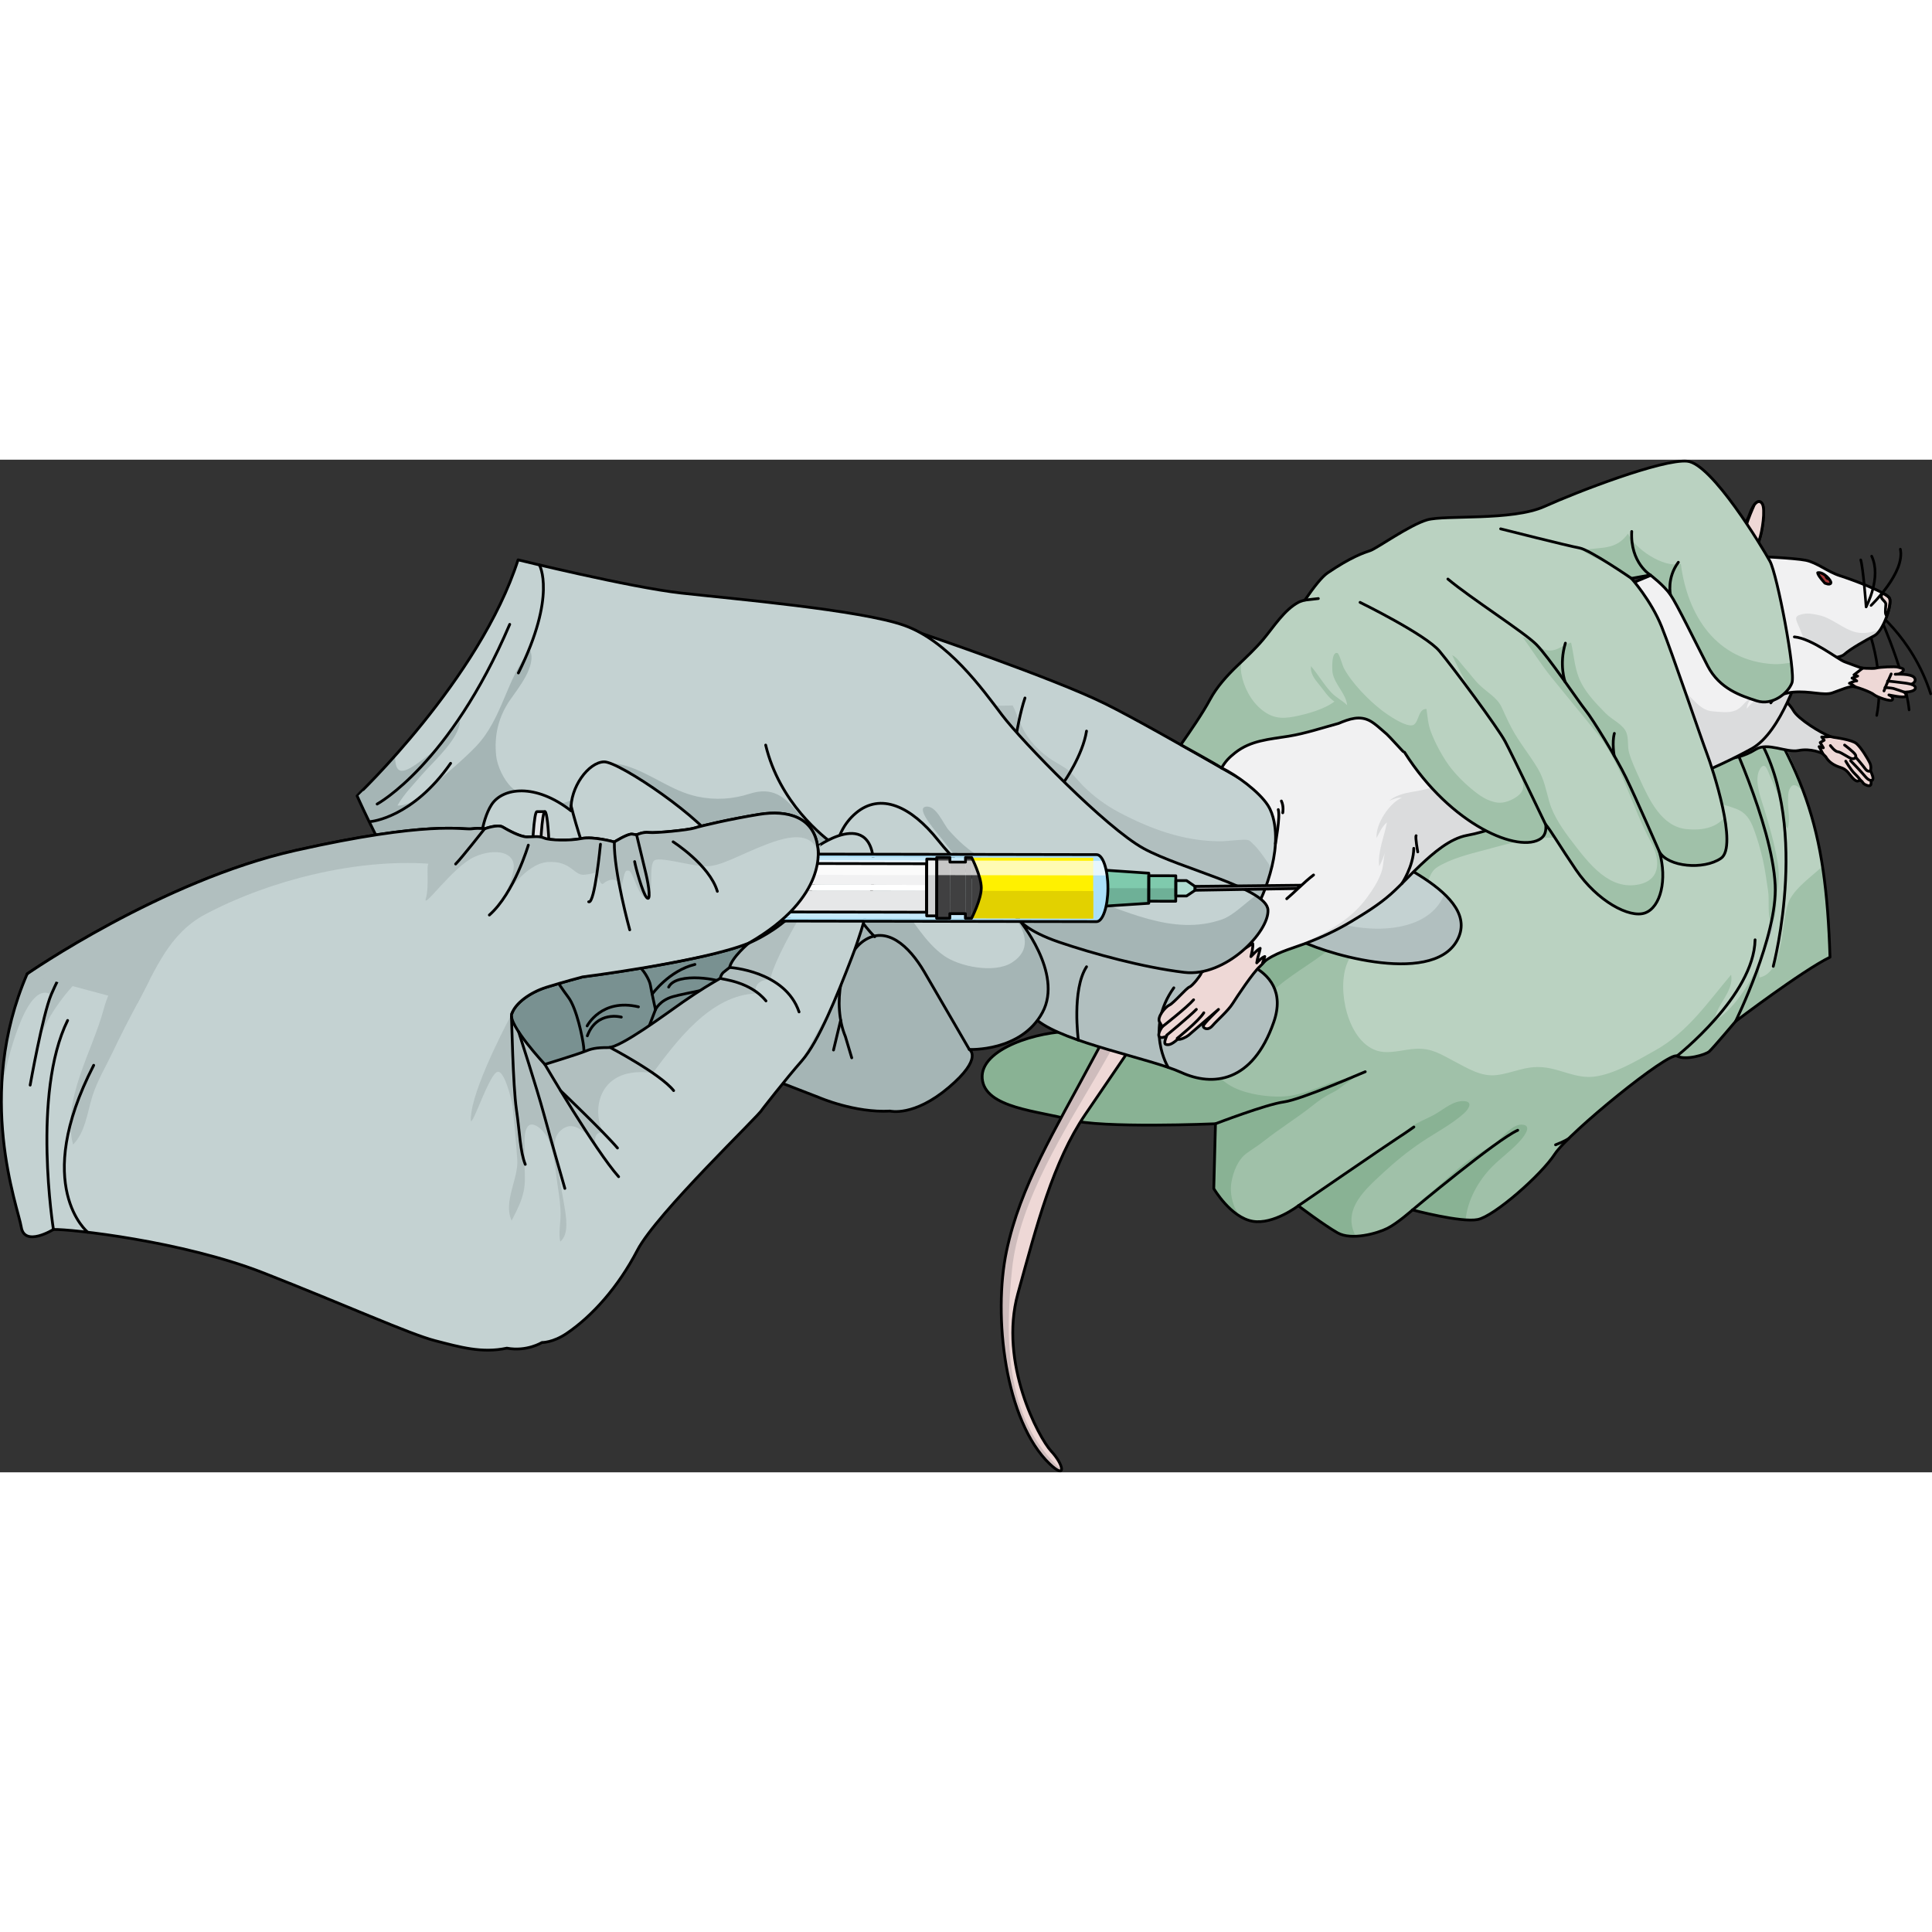 <?xml version="1.0" encoding="utf-8"?>
<!-- Created by: Science Figures, www.sciencefigures.org, Generator: Science Figures Editor -->
<!DOCTYPE svg PUBLIC "-//W3C//DTD SVG 1.1//EN" "http://www.w3.org/Graphics/SVG/1.1/DTD/svg11.dtd">
<svg version="1.1" id="Layer_1" xmlns="http://www.w3.org/2000/svg" xmlns:xlink="http://www.w3.org/1999/xlink" 
	 width="800px" height="800px" viewBox="0 0 695.53 364.552" enable-background="new 0 0 695.53 364.552"
	 xml:space="preserve">
<rect x="0" y="0" width="695.53" height="364.552" fill="#333333" stroke="none"/>
<g>
	<g>
		<g>
			<g>
				<path fill="#BAD2C1" d="M620.515,69.361c0,0-31.267,6.707-43.808,12.694c-12.545,5.985-75.696,12.381-91.58,13.862
					c-15.883,1.48-29.959,12.488-42.802,14.38c-12.846,1.891-23.584,6.428-33.54,6.683c-9.956,0.255-36.44,0.354-34.538,13.801
					c1.577,11.155,14.92,21.963,42.092,18.236c14.891-2.041,40.858-0.223,46.543,8.227c5.688,8.448-8.861,28.351-26.274,34.852
					c-17.414,6.502-39.166,13.97-50.775,13.77c-11.611-0.201-33.047,6.019-32.229,16.865s20.616,11.694,31.616,14.897
					c10.998,3.205,52.353,1.446,52.353,1.446l-0.603,23.337c0,0,6.076,10.4,13.984,11.762c7.528,1.297,16.454-5.588,16.454-5.588
					s9.188,6.959,14.142,9.762c4.957,2.804,14.267,0.221,17.931-1.633c3.666-1.852,9.028-6.623,9.028-6.623
					s17.588,4.676,23.514,3.447c5.926-1.228,22.74-15.918,27.721-23.565c4.98-7.648,40.998-36.981,43.972-35.299
					c2.975,1.683,10.303-0.426,11.641-1.632c1.336-1.207,9.465-10.844,9.465-10.844s24.054-18.258,33.989-23.103
					C657.3,131.89,649.959,110.491,620.515,69.361z"/>
				<g>
					<path fill="#B1BFBF" d="M633.62,180.779c2.556-5.466,4.437-10.958,5.305-15.265
						C637.237,170.401,634.546,175.521,633.62,180.779z"/>
					<path fill="#A0C1A9" d="M658.809,179.097c-0.396-12.411-1.203-23.029-2.701-32.7c-4.205,3.873-9.08,7.193-11.659,11.719
						c-3.673,6.45-1.428,26.354-11.031,28.298c-0.238-1.893-0.126-3.772,0.202-5.635c-4.145,8.865-10.069,17.666-16.348,21.241
						c0.32-5.731,7.044-10.351,5.936-16.602c-8.184,9.652-15.645,20.722-27.284,27.217c-6.38,3.56-14.749,8.646-22.114,9.484
						c-6.485,0.737-11.962-2.79-18.222-3.378c-6.593-0.619-10.859,2.098-16.846,2.808c-5.485,0.649-10.272-2.392-15.019-4.868
						c-4.923-2.566-8.093-4.828-13.895-4.603c-4.695,0.183-9.883,2.19-14.465,0.57c-10.262-3.626-14.119-21.933-10.447-31.182
						c3.053-7.688,10.317-15.093,15.303-21.655c6.397-8.423,12.527-19.454,21.849-25.064l-14.466-23.366
						c-7.646-2.21-14.718-9.41-21.195-15.585c-0.451,0.043-0.884,0.084-1.279,0.121c-15.883,1.48-29.959,12.488-42.802,14.38
						c-12.846,1.891-23.584,6.428-33.54,6.683c-9.956,0.255-36.44,0.354-34.538,13.801c1.577,11.155,14.92,21.963,42.092,18.236
						c14.891-2.041,40.858-0.223,46.543,8.227c5.688,8.448-8.861,28.351-26.274,34.852c-17.414,6.502-39.166,13.97-50.775,13.77
						c-11.611-0.201-33.047,6.019-32.229,16.865s20.616,11.694,31.616,14.897c10.998,3.205,52.353,1.446,52.353,1.446l-0.603,23.337
						c0,0,6.076,10.4,13.984,11.762c7.528,1.297,16.454-5.588,16.454-5.588s9.188,6.959,14.142,9.762
						c4.957,2.804,14.267,0.221,17.931-1.633c3.666-1.852,9.028-6.623,9.028-6.623s17.588,4.676,23.514,3.447
						c5.926-1.228,22.74-15.918,27.721-23.565c4.98-7.648,40.998-36.981,43.972-35.299c2.975,1.683,10.303-0.426,11.641-1.632
						c1.336-1.207,9.465-10.844,9.465-10.844S648.874,183.941,658.809,179.097z"/>
				</g>
				<path fill="#A0C1A9" d="M377.017,134.063c-0.548-5.349,17.847-8.305,21.76-8.909c4.027-0.621,8.198,0.429,12.261-0.258
					c3.945-0.667,6.516-3.409,9.85-5.467c2.69-1.662,6.311-0.958,8.965-2.607c5.146-3.198,8.683-5.257,14.753-5.776
					c4.44-0.381,9.147,0.144,13.378-1.079c2.433-0.703,4.49-2.216,6.936-1.369c2.277,0.789,4.516,1.853,6.788,2.694
					c4.433,1.641,8.689,3.556,11.849,7.206c5.806,6.707,8.94,15.317,13.735,22.721c2.513,3.88,4.581,9.537,9.158,11.368
					c1.323,0.529,5.232,1.841,6.602,1.094c0.834-0.454,1.217-2.48,1.65-3.486c1.081-2.506,2.072-3.271,4.624-4.581
					c5.392-2.769,11.547-4.086,17.361-5.681c7.779-2.134,15.744-4.148,23.864-3.807c9.158,0.385,21.133,0.908,29.148,5.965
					c1.661,1.049,2.497,2.197,4.532,2.423c2.442,0.272,5.301,0.035,7.288-1.466c3.533-2.67,3.098-9.532,4.439-13.524
					c0.48-1.431,1.145-3.591,1.966-4.801c1.572-2.314,5.126-1.766,7.563-1.472c3.275,0.395,6.443,1.268,9.527,2.434
					c3.408,1.287,5.024,3.756,6.283,7.097c1.323,3.513,2.392,7.167,3.248,10.816c0.904,3.86,1.382,7.853,1.992,11.767
					c0.501,3.218-0.391,9.269,1.243,11.853c0.164-0.083,0.232-0.216,0.201-0.398c1.555-1.286,1.578-9.699,1.938-11.796
					c0.57-3.336,0.6-6.804,0.026-10.188c-1.123-6.605-2.964-13.068-4.94-19.461c-1.134-3.668-3.727-10.307-1.37-14.079
					c1.837-2.94,2.802,0.831,3.508,2.423c1.678,3.784,3.302,7.515,4.325,11.559c0.537,2.124,0.446,5.998,2.063,7.503
					c1.09-2.865,0.09-6.83,0.156-9.827c0.031-1.41-0.061-3.451,0.735-4.699c0.62-0.974,1.042-1.266,2.157-0.937
					c0.444,0.131,2.933,2.119,3.069,2.524c-6.003-17.782-14.304-29.763-29.135-50.479c0,0-31.267,6.707-43.808,12.694
					c-12.545,5.985-75.696,12.381-91.58,13.862c-15.883,1.48-29.959,12.488-42.802,14.38c-12.846,1.891-23.584,6.428-33.54,6.683
					c-9.956,0.255-36.44,0.354-34.538,13.801c0.314,2.233,2.202,3.878,3.479,5.617C377.357,135.622,377.098,134.844,377.017,134.063
					z"/>
				<g>
					<path fill="#89B294" d="M486.573,272.678c0.596-6.23,6.411-11.342,11.184-15.775c4.414-4.106,9.095-7.932,14.106-11.289
						c5.009-3.356,10.41-6.123,14.979-10.106c1.882-1.64,3.592-4.335,0.313-4.584c-3.865-0.294-7.325,2.899-10.481,4.693
						c-2.774,1.577-5.823,2.658-8.49,4.43c-2.513,1.665-4.732,3.959-7.019,5.931c-4.694,4.053-10.066,6.309-15.072,9.709
						c-5.395,3.664-11.032,6.99-16.023,11.213c-0.857,0.723-1.669,1.314-2.482,1.822c1.28,0.965,9.408,7.049,13.963,9.627
						c1.773,1.004,4.106,1.31,6.534,1.213C486.786,277.119,486.367,274.832,486.573,272.678z"/>
					<path fill="#89B294" d="M547.789,239.381c-3.476-0.102-7.176,4.939-9.661,6.715c-3.018,2.156-6.246,3.873-9.236,6.046
						c-4.212,3.059-8.15,6.794-12.072,10.219c-3.057,2.671-6.994,5.321-9.207,8.497c-0.004,0.008-0.013,0.015-0.016,0.023
						c0.569-0.483,0.912-0.789,0.912-0.789s11.6,3.082,19.131,3.582c0.606-7.064,4.628-14.185,9.564-19.165
						c3.318-3.347,7.28-6.086,10.391-9.706C548.99,243.178,551.683,239.489,547.789,239.381z"/>
				</g>
				<path fill="#89B294" d="M487.303,222.55c-1.802-0.251-3.673,0.592-5.421,0.945c-2.171,0.44-4.337,1.457-6.409,2.226
					c-4.102,1.52-8.29,3.129-12.688,3.475c-8.264,0.648-27.016-1.963-25.635-14.01c1.246-10.861,15.414-19.229,22.864-25.514
					c6.691-5.646,14.509-9.613,21.01-15.488c4.628-4.184,13.895-11.553,14.217-18.002c0.38-7.607-5.661-8.474-13.047-8.759
					c-9.274-0.357-18.122,3.371-27.106,4.605c3.569,1.339,6.344,3.061,7.795,5.216c5.688,8.448-8.861,28.351-26.274,34.852
					c-17.414,6.502-39.166,13.97-50.775,13.77c-11.611-0.201-33.047,6.019-32.229,16.865s20.616,11.694,31.616,14.897
					c10.998,3.205,52.353,1.446,52.353,1.446l-0.603,23.337c2.114,3.617,5.271,7.525,8.923,9.631
					c-0.175-0.924-1.036-1.906-1.409-2.844c-1.131-2.842-1.694-5.93-1.183-8.977c0.649-3.85,2.33-8.21,5.47-10.52
					c2.017-1.484,4.152-2.748,6.117-4.311c5.676-4.516,12.048-8.408,17.781-12.97c2.351-1.871,4.462-3.347,7.155-4.641
					c1.29-0.62,2.415-1.409,3.517-2.321C484.581,224.436,486.188,223.672,487.303,222.55z"/>
				<path fill="none" stroke="#000000" stroke-linecap="round" stroke-linejoin="round" stroke-miterlimit="10" d="M436.608,192.097
					c0,0-8.004,3.038-11.495,11.653"/>
				<path fill="none" stroke="#000000" stroke-linecap="round" stroke-linejoin="round" stroke-miterlimit="10" d="M620.515,69.361
					c0,0-31.267,6.707-43.808,12.694c-12.545,5.985-75.696,12.381-91.58,13.862c-15.883,1.48-29.959,12.488-42.802,14.38
					c-12.846,1.891-23.584,6.428-33.54,6.683c-9.956,0.255-36.44,0.354-34.538,13.801c1.577,11.155,14.92,21.963,42.092,18.236
					c14.891-2.041,40.858-0.223,46.543,8.227c5.688,8.448-8.861,28.351-26.274,34.852c-17.414,6.502-39.166,13.97-50.775,13.77
					c-11.611-0.201-33.047,6.019-32.229,16.865s20.616,11.694,31.616,14.897c10.998,3.205,52.353,1.446,52.353,1.446l-0.603,23.337
					c0,0,6.076,10.4,13.984,11.762c7.528,1.297,16.454-5.588,16.454-5.588s9.188,6.959,14.142,9.762
					c4.957,2.804,14.267,0.221,17.931-1.633c3.666-1.852,9.028-6.623,9.028-6.623s17.588,4.676,23.514,3.447
					c5.926-1.228,22.74-15.918,27.721-23.565c4.98-7.648,40.998-36.981,43.972-35.299c2.975,1.683,10.303-0.426,11.641-1.632
					c1.336-1.207,9.465-10.844,9.465-10.844s24.054-18.258,33.989-23.103C657.3,131.89,649.959,110.491,620.515,69.361z"/>
				<path fill="none" stroke="#000000" stroke-linecap="round" stroke-linejoin="round" stroke-miterlimit="10" d="M467.408,268.586
					c0,0,31.401-21.546,35.571-24.262c4.168-2.719,6.021-4.09,6.021-4.09"/>
				<path fill="none" stroke="#000000" stroke-linecap="round" stroke-linejoin="round" stroke-miterlimit="10" d="M508.508,270.092
					c0,0,30.369-25.391,37.881-28.682"/>
				<path fill="none" stroke="#000000" stroke-linecap="round" stroke-linejoin="round" stroke-miterlimit="10" d="M437.572,239.075
					c0,0,18.136-6.97,24.578-7.854c6.439-0.887,28.276-10.5,29.346-10.881"/>
			</g>
			<path fill="none" stroke="#000000" stroke-linecap="round" stroke-linejoin="round" stroke-miterlimit="10" d="M624.82,202.199
				c0,0,15.139-30.733,14.252-49.061c-1.081-22.322-18.38-58.341-18.38-58.341"/>
			<path fill="none" stroke="#000000" stroke-linecap="round" stroke-linejoin="round" stroke-miterlimit="10" d="M580.826,80.498
				c0,0,18.711-4.39,33.136,7.581"/>
			<path fill="none" stroke="#000000" stroke-linecap="round" stroke-linejoin="round" stroke-miterlimit="10" d="M638.387,182.39
				c0,0,14.191-53.68-7.316-85.475"/>
			<path fill="none" stroke="#000000" stroke-linecap="round" stroke-linejoin="round" stroke-miterlimit="10" d="M603.714,214.675
				c0,0,27.685-21.717,28.127-41.829"/>
			<path fill="none" stroke="#000000" stroke-linecap="round" stroke-linejoin="round" stroke-miterlimit="10" d="M452.083,151.044
				c0,0,26.967,3.526,31.28,8.078"/>
			<path fill="none" stroke="#000000" stroke-linecap="round" stroke-linejoin="round" stroke-miterlimit="10" d="M461.79,155.937
				c0,0,17.509,6.843,17.959,10.757"/>
			<path fill="none" stroke="#000000" stroke-linecap="round" stroke-linejoin="round" stroke-miterlimit="10" d="M564.659,244.451
				c0,0-1.439,0.972-4.652,2.204"/>
			<path fill="none" stroke="#000000" stroke-linecap="round" stroke-linejoin="round" stroke-miterlimit="10" d="M410.418,118.576
				c0,0-5.187,5.31-3.222,10.787"/>
			<path fill="none" stroke="#000000" stroke-linecap="round" stroke-linejoin="round" stroke-miterlimit="10" d="M419.195,114.806
				c0,0-9.862,7.622-8.942,12.313"/>
			<path fill="none" stroke="#000000" stroke-linecap="round" stroke-linejoin="round" stroke-miterlimit="10" d="M540.495,91.604
				c0,0,28.309-3.69,43.002-3.383"/>
		</g>
	</g>
	<g>
		<g>
			<path fill="#EED8D6" d="M374.924,250.547c5.36-10.887,11.847-22.238,18.874-35.417c14.398-26.981,22.282-35.44,22.282-35.44
				c2.338-1.441,4.237-2.71,5.48-3.558c1.204,2.627,2.913,5.109,4.963,7.383c-9.562,13.613-24.346,35.3-35.808,52.183
				c-2.85,4.193-5.347,8.712-7.591,13.515c-6.93,14.788-11.512,32.231-16.692,51.035c-6.872,24.905,7.505,51.851,12.018,56.702
				c4.516,4.856,5.586,10.439-0.525,4.609c-16.083-15.338-20.522-53.32-15.559-76.732
				C364.91,272.857,369.306,261.956,374.924,250.547z"/>
			<path fill="#CEBCBC" d="M364.333,291.557c2.499-24.848,19.763-51.396,30.673-70.186c10.909-18.784,16.536-30.449,21.628-34.764
				c2.37-2.012,6.09-3.101,9.383-3.695c-1.817-2.109-3.355-4.38-4.456-6.78c-1.243,0.847-3.143,2.116-5.48,3.558
				c0,0-7.884,8.459-22.282,35.44c-7.027,13.179-13.514,24.53-18.874,35.417c-5.618,11.409-10.015,22.311-12.558,34.279
				c-4.964,23.412-0.524,61.395,15.559,76.732c2.74,2.615,4.034,2.928,4.223,2.05C361.098,345.088,362.011,314.695,364.333,291.557z
				"/>
			<path fill="none" stroke="#000000" stroke-linecap="round" stroke-linejoin="round" stroke-miterlimit="10" d="M416.079,179.689
				c0,0-7.882,8.463-22.278,35.442c-14.396,26.981-26.467,46.29-31.429,69.7c-4.964,23.408-0.531,61.391,15.554,76.725
				c6.114,5.832,5.037,0.248,0.523-4.602c-4.513-4.852-18.885-31.8-12.014-56.7c6.867-24.901,12.654-47.425,24.283-64.554
				c11.463-16.881,26.242-38.569,35.804-52.187"/>
		</g>
		<path fill="#C4D2D2" d="M331.666,62.5c0,0,47.078,15.945,66.049,25.285c18.968,9.339,69.497,39.387,84.703,47.222
			c15.205,7.834,51.439,21.342,42.104,38.134c-9.333,16.792-50.429,3.9-58.108-0.928c-7.677-4.828-27.785-4.517-27.785-4.517
			l-1.911,10.426c0,0,29.479,2.371,21.846,24.336c-7.632,21.966-22.075,23.243-33.233,18.169
			c-11.159-5.073-41.844-10.686-51.873-18.762c-10.029-8.078-30.466-28.484-30.466-28.484l-9.302-17.718l5.288-39.198L331.666,62.5z
			"/>
		<path fill="#B1BFBF" d="M479.451,146.888c3.687,2.99,9.044,4.243,14.278,4.514c-5.121-1.873-10.348-3.519-15.401-5.494
			C478.693,146.243,479.063,146.574,479.451,146.888z"/>
		<path fill="#B1BFBF" d="M519.991,156.392c-5.888,14.879-28.929,14.239-41.567,9.285c-10.718-4.202-16.226-12.171-22.519-21.356
			c-1.495-2.184-3.051-4.391-5.009-6.196c-1.153-1.065-0.864-1.011-1.833-1.223c-1.647-0.361-6.867,0.496-10.132,0.471
			c-13.035-0.102-24.702-4.419-36.1-10.433c-4.829-2.548-9.282-5.849-13.119-9.743c-1.999-2.028-3.859-4.666-6.26-6.223
			c-1.993-1.293-4.155-2.379-6.07-3.788c-5.095-3.749-8.222-7.691-10.642-13.52c-0.704-1.697-1.274-3.557-2.178-5.184
			c-8.387,0.259-18.013,0.492-20.748-9.501c-0.454-1.659-0.439-3.169-0.085-4.5c-3.587-0.596-7.181-1.209-10.717-2.04l5.964,44.024
			l-5.288,39.198l9.302,17.718c0,0,20.437,20.406,30.466,28.484c10.029,8.076,40.714,13.688,51.873,18.762
			c11.158,5.074,25.602,3.797,33.233-18.169c7.633-21.965-21.846-24.336-21.846-24.336l1.911-10.426c0,0,20.108-0.311,27.785,4.517
			c7.68,4.829,48.775,17.721,58.108,0.928C527.882,167.095,525.336,161.475,519.991,156.392z"/>
		<path fill="none" stroke="#000000" stroke-linecap="round" stroke-linejoin="round" stroke-miterlimit="10" d="M331.666,62.5
			c0,0,47.078,15.945,66.049,25.285c18.968,9.339,69.497,39.387,84.703,47.222c15.205,7.834,51.439,21.342,42.104,38.134
			c-9.333,16.792-50.429,3.9-58.108-0.928c-7.677-4.828-27.785-4.517-27.785-4.517l-1.911,10.426c0,0,29.479,2.371,21.846,24.336
			c-7.632,21.966-22.075,23.243-33.233,18.169c-11.159-5.073-41.844-10.686-51.873-18.762
			c-10.029-8.078-30.466-28.484-30.466-28.484l-9.302-17.718l5.288-39.198L331.666,62.5z"/>
		<path fill="none" stroke="#000000" stroke-linecap="round" stroke-linejoin="round" stroke-miterlimit="10" d="M366.014,98.21
			c0,0,1.276-7.443,2.98-12.423"/>
		<path fill="none" stroke="#000000" stroke-linecap="round" stroke-linejoin="round" stroke-miterlimit="10" d="M383.076,115.979
			c0,0,6.713-9.581,8.077-18.274"/>
		<path fill="none" stroke="#000000" stroke-linecap="round" stroke-linejoin="round" stroke-miterlimit="10" d="M420.578,218.791
			c0,0-8.598-13.818,2.001-28.662"/>
		<path fill="none" stroke="#000000" stroke-linecap="round" stroke-linejoin="round" stroke-miterlimit="10" d="M388.205,208.953
			c0,0-2.422-18.144,2.958-26.404"/>
		<g>
			<g>
				
					<path fill="#646464" stroke="#000000" stroke-width="0.5" stroke-linecap="round" stroke-linejoin="round" stroke-miterlimit="10" d="
					M694.969,84.517c-0.057-0.024-0.103-0.072-0.122-0.135c-6.67-20.866-21.615-31.288-21.767-31.391
					c-0.101-0.07-0.124-0.21-0.056-0.309c0.067-0.1,0.197-0.13,0.309-0.058c0.153,0.104,15.217,10.605,21.936,31.622
					c0.038,0.118-0.026,0.242-0.145,0.28C695.072,84.542,695.017,84.539,694.969,84.517z"/>
				
					<path fill="#646464" stroke="#000000" stroke-width="0.5" stroke-linecap="round" stroke-linejoin="round" stroke-miterlimit="10" d="
					M687.201,90.292c-0.07-0.032-0.121-0.098-0.129-0.181c-1.563-14.869-12.588-38.39-12.696-38.625
					c-0.053-0.11-0.006-0.242,0.104-0.293c0.113-0.052,0.244-0.004,0.297,0.105c0.111,0.236,11.166,23.823,12.736,38.768
					c0.011,0.12-0.076,0.231-0.196,0.243C687.274,90.313,687.234,90.306,687.201,90.292z"/>
				
					<path fill="#646464" stroke="#000000" stroke-width="0.5" stroke-linecap="round" stroke-linejoin="round" stroke-miterlimit="10" d="
					M675.542,92.304c-0.091-0.041-0.146-0.142-0.126-0.245C679,73.555,670.07,55.09,669.98,54.908
					c-0.055-0.111-0.008-0.244,0.102-0.299c0.11-0.053,0.242-0.006,0.297,0.103c0.091,0.186,9.081,18.782,5.469,37.433
					c-0.021,0.117-0.138,0.197-0.257,0.171C675.574,92.314,675.557,92.31,675.542,92.304z"/>
			</g>
			<path fill="#EED8D6" d="M453.531,169.746c0,0-9.48,10.188-13.442,11.321c-3.963,1.132-7.36,2.972-7.642,3.821
				c-0.284,0.848-3.113,4.529-4.247,4.953c-1.131,0.424-5.658,5.803-7.216,6.51c-1.556,0.707-4.528,4.388-3.538,6.085
				c0.99,1.698,0.99,1.698,0.99,1.698s-1.667,2.264-1.188,3.396c0.479,1.132,2.745,0,2.745,0s-1.274,2.688-0.284,2.972
				c0.991,0.283,1.982,0.141,4.246-1.84c0.99,0.283,3.132-0.784,3.98-1.492c0.849-0.707,10.737-9.277,10.737-9.277
				s-5.661,5.393-5.519,6.101c0.141,0.707,1.698,1.697,3.396-0.284c1.698-1.98,5.52-5.235,7.217-7.924
				c1.698-2.688,7.356-11.18,9.764-13.302s6.651-8.349,6.651-8.349L453.531,169.746z"/>
			<path fill="none" stroke="#000000" stroke-linecap="round" stroke-linejoin="round" stroke-miterlimit="10" d="M453.531,169.746
				c0,0-9.48,10.188-13.442,11.321c-3.963,1.132-7.36,2.972-7.642,3.821c-0.284,0.848-3.113,4.529-4.247,4.953
				c-1.131,0.424-5.658,5.803-7.216,6.51c-1.556,0.707-4.528,4.388-3.538,6.085c0.99,1.698,0.99,1.698,0.99,1.698
				s-1.667,2.264-1.188,3.396c0.479,1.132,2.745,0,2.745,0s-1.274,2.688-0.284,2.972c0.991,0.283,1.982,0.141,4.246-1.84
				c0.99,0.283,3.132-0.784,3.98-1.492c0.849-0.707,10.737-9.277,10.737-9.277s-5.661,5.393-5.519,6.101
				c0.141,0.707,1.698,1.697,3.396-0.284c1.698-1.98,5.52-5.235,7.217-7.924c1.698-2.688,7.356-11.18,9.764-13.302
				s6.651-8.349,6.651-8.349L453.531,169.746z"/>
			<path fill="none" stroke="#000000" stroke-linecap="round" stroke-linejoin="round" stroke-miterlimit="10" d="M423.794,208.318
				c0,0,7.668-6.134,9.585-9.201"/>
			<path fill="none" stroke="#000000" stroke-linecap="round" stroke-linejoin="round" stroke-miterlimit="10" d="M420.038,207.168
				c0,0,8.205-6.746,10.658-9.277"/>
			<path fill="none" stroke="#000000" stroke-linecap="round" stroke-linejoin="round" stroke-miterlimit="10" d="M418.436,204.133
				c0,0,8.887-6.934,11.264-9.693"/>
			<path fill="#EED8D6" d="M657.289,106.941c1.101,2.01,3.116,3.176,5.227,3.831c1.207,0.376,1.96,0.868,2.794,1.806
				c0.768,0.866,1.983,2.792,3.132,3.104c0.607,0.163,0.889-0.411,1.44-0.186c0.493,0.203,0.7,0.797,1.076,1.14
				c0.353,0.322,0.81,0.485,1.232,0.641c0.011,0.004,1.224,0.447,1.365-0.428c0.143-0.877-0.023-1.409-0.023-1.409
				s0.599,0.313,0.738-0.564c0.144-0.879-0.903-2.884-0.903-2.884s0.479-1.4-0.224-2.847c-0.701-1.446-3.167-5.591-4.854-6.979
				c-1.684-1.39-7.755-2.156-8.106-2.212c-0.351-0.057-4.131-0.958-4.131-0.958l-1.432,5.282L657.289,106.941z"/>
			<path fill="none" stroke="#000000" stroke-linecap="round" stroke-linejoin="round" stroke-miterlimit="10" d="M657.289,106.941
				c1.101,2.01,3.116,3.176,5.227,3.831c1.207,0.376,1.96,0.868,2.794,1.806c0.768,0.866,1.983,2.792,3.132,3.104
				c0.607,0.163,0.889-0.411,1.44-0.186c0.493,0.203,0.7,0.797,1.076,1.14c0.353,0.322,0.81,0.485,1.232,0.641
				c0.011,0.004,1.224,0.447,1.365-0.428c0.143-0.877-0.023-1.409-0.023-1.409s0.599,0.313,0.738-0.564
				c0.144-0.879-0.903-2.884-0.903-2.884s0.479-1.4-0.224-2.847c-0.701-1.446-3.167-5.591-4.854-6.979
				c-1.684-1.39-7.755-2.156-8.106-2.212c-0.351-0.057-4.131-0.958-4.131-0.958l-1.432,5.282L657.289,106.941z"/>
			<path fill="none" stroke="#000000" stroke-linecap="round" stroke-linejoin="round" stroke-miterlimit="10" d="M658.949,102.923
				c0,0,1.593,2.167,2.699,2.238c1.105,0.07,4.06,2.33,5.024,2.477c0.964,0.147,1.727-0.342,1.342-1.304
				c-0.384-0.962-3.96-3.594-3.96-3.594"/>
			<path fill="none" stroke="#000000" stroke-linecap="round" stroke-linejoin="round" stroke-miterlimit="10" d="M673.367,111.992
				c0,0-0.869,0.688-1.898-0.74c-1.027-1.427-3.407-4.164-3.407-4.164"/>
			<path fill="none" stroke="#000000" stroke-linecap="round" stroke-linejoin="round" stroke-miterlimit="10" d="M673.532,115.44
				c0,0-0.782,0.162-2.136-1.498s-5.156-5.553-5.156-5.553"/>
			<path fill="none" stroke="#000000" stroke-linecap="round" stroke-linejoin="round" stroke-miterlimit="10" d="M669.881,115.497
				c0,0-0.76-1.093-2.192-2.478c-1.433-1.385-3.213-4.481-3.213-4.481"/>
			<path fill="#DBDCDD" d="M636.372,80.188c0,0,7.542,7.02,9.248,10.108c1.709,3.091,9.948,8.113,13.268,9.367
				c-2.184,0.259-3.062,0.172-3.062,0.172l0.884,1.156l-1.424,0.834l1.124,1.893l-1.521-0.421c0,0,1.543,2.791,1.321,2.567
				c-0.222-0.223-4.3-2.052-8.717-1.164c-4.416,0.889-11.137-3.118-15.46-0.398c-4.32,2.72-8.318,3.113-8.318,3.113"/>
			<path fill="none" stroke="#000000" stroke-linecap="round" stroke-linejoin="round" stroke-miterlimit="10" d="M636.372,80.188
				c0,0,7.542,7.02,9.248,10.108c1.709,3.091,9.948,8.113,13.268,9.367c-2.184,0.259-3.062,0.172-3.062,0.172l0.884,1.156
				l-1.424,0.834l1.124,1.893l-1.521-0.421c0,0,1.543,2.791,1.321,2.567c-0.222-0.223-4.3-2.052-8.717-1.164
				c-4.416,0.889-11.137-3.118-15.46-0.398c-4.32,2.72-8.318,3.113-8.318,3.113"/>
			<path fill="#F1F1F2" d="M456.462,124.463c-3.131-4.93-11.506-11.083-16.684-13.473c1.294-10.779,18.866-14.207,27.559-17.644
				c12.667-5.01,24.517-11.429,37.466-15.914c24.676-8.547,94.187-37.774,94.187-37.774l11.165-9.23l21.502,4.342
				c0,0,14.268,0.607,18.402,1.44c4.135,0.833,7.854,4.142,12.403,5.589c4.55,1.447,16.749,5.996,17.782,8.063
				c1.034,2.067-2.272,11.814-5.375,13.453c-3.104,1.64-8.684,4.742-10.958,6.809c-2.274,2.068-14.268,1.447-15.094,3.514
				c-0.827,2.068-7.442,24.399-18.194,30.395s-37.635,18.61-62.857,21.711c-6.327,0.778-12.619,1.865-18.791,3.473
				c-6.945,1.809-13.786,4.746-20.816,6.026c-6.252,1.139-12.22,6.446-16.741,10.664c-3.66,3.415-6.967,7.152-10.714,10.484
				c-4.351,3.868-9.426,6.963-14.403,9.958c-5.269,3.17-11.009,5.813-16.8,7.971c-5.385,2.007-10.523,3.209-14.975,6.807
				c0.329-0.677,0.573-1.589,0.807-2.269c-1.074,0.375-2.093,1.443-2.902,2.283c0.223-1.787,0.93-3.461,1.248-5.228
				c-1.323,0.695-2.293,1.949-3.353,2.99c0.282-1.285,0.857-3.393,0.661-4.712c-1.037,0.468-3.313,2.678-3.891,1.352
				c-0.337-0.772,0.427-2.535,0.649-3.27c0.65-2.151,1.029-4.377,1.715-6.519c0.662-2.071,1.781-3.08,2.882-4.8
				c1.806-2.825,3.049-6.145,4.088-9.314c2.217-6.764,3.655-14.461,2.197-21.536C458.219,128.125,457.55,126.177,456.462,124.463z"
				/>
			<path fill="#EED8D6" d="M680.245,49.863c-0.242-0.484-1.103-1.106-2.328-1.791c-0.439,0.376-0.768,0.825-0.623,1.407
				c0.201,0.812,1.018,1.254,1.421,1.925c0.239,0.397,0.209,0.711,0.167,1.161c-0.063,0.671-0.117,1.36-0.117,2.037
				c0,0.634-0.002,1.195,0.535,1.605C680.254,53.489,680.729,50.832,680.245,49.863z"/>
			<path fill="none" stroke="#000000" stroke-miterlimit="10" d="M680.245,49.863c-0.242-0.484-1.103-1.106-2.328-1.791
				c-0.439,0.376-0.768,0.825-0.623,1.407c0.201,0.812,1.018,1.254,1.421,1.925c0.239,0.397,0.209,0.711,0.167,1.161
				c-0.063,0.671-0.117,1.36-0.117,2.037c0,0.634-0.002,1.195,0.535,1.605C680.254,53.489,680.729,50.832,680.245,49.863z"/>
			<path fill="#DBDCDD" d="M674.87,63.316c0.676-0.357,1.359-1.113,2.008-2.077c-2.834,0.742-5.628,1.605-8.621,0.905
				c-4.744-1.109-8.668-5.137-13.406-6.165c-1.678-0.364-3.76-0.797-5.565-0.458c-3.271,0.616-3.035,1.49-1.94,3.976
				c2.089,4.75,3.93,8.896,0.723,13.682c-2.347,3.5-5.738,5.664-8.83,8.382c-3.323,2.922-7.615,4.387-10.379,8.095
				c-0.055-1.529,1.086-3.09,1.913-4.311c-2.396,1.245-3.511,4.002-6.143,4.996c-2.382,0.9-5.42,0.46-7.94,0.264
				c-4.011-0.313-6.016-3.17-8.775-5.79c-1.805-1.711-3.916-4.129-5.139-6.271c0.775,2.903,1.593,6.368,1.564,9.414
				c-0.073,8.069-8.082,13.125-15.213,15.165c-5.447,1.558-10.846-0.794-16.099-2.096c-7.386-1.831-14.419-5.249-21.91-6.678
				c-5.067-0.967-9.825-1.808-14.993-1.765c-3.892,0.032-7.766,0.907-11.658,0.666c-2.165-0.134-3.404-0.614-5.213-1.765
				c-2.574-1.637-4.842-2.116-7.846-2.695c-5.261-1.014-9.66-2.844-15.132-1.452c1.501,6.455,8.783,11.696,12.329,17.167
				c2.532,3.908,6.398,7.227,8.52,11.442c-1.2-0.564-2.524-0.983-3.814-1.316c1.094,0.954,2.208,1.727,3.157,2.845
				c-5.232,2.6-11.585,1.384-16.405,5.349c1.449-0.575,2.938-1.293,4.6-1.118c-4.371,1.805-9.514,9.399-9.088,14.491
				c1.022-1.914,1.98-4.212,3.732-5.601c-0.936,4.998-3.402,10.51-2.79,15.803c0.911-1.661,1.766-3.892,2.395-5.865
				c-0.954,2.362-0.695,5.431-1.622,8.035c-1.199,3.367-3.1,6.243-5.233,9.154c-5.453,7.438-12.71,11.481-20.956,15.38l-2.722,1.619
				c0.373-0.134,0.747-0.263,1.124-0.404c5.791-2.159,11.531-4.801,16.8-7.971c4.978-2.995,10.053-6.09,14.403-9.958
				c3.747-3.332,7.054-7.069,10.714-10.484c4.521-4.218,10.489-9.525,16.741-10.664c7.03-1.281,13.871-4.218,20.816-6.026
				c6.172-1.607,12.464-2.695,18.791-3.473c25.223-3.101,52.105-15.715,62.857-21.711s17.367-28.327,18.194-30.395
				c0.826-2.067,12.819-1.446,15.094-3.514C666.186,68.058,671.766,64.956,674.87,63.316z"/>
			<path fill="none" stroke="#000000" stroke-linecap="round" stroke-linejoin="round" stroke-miterlimit="10" d="M456.462,124.463
				c-3.131-4.93-11.506-11.083-16.684-13.473c1.294-10.779,18.866-14.207,27.559-17.644c12.667-5.01,24.517-11.429,37.466-15.914
				c24.676-8.547,94.187-37.774,94.187-37.774l11.165-9.23l21.502,4.342c0,0,14.268,0.607,18.402,1.44
				c4.135,0.833,7.854,4.142,12.403,5.589c4.55,1.447,16.749,5.996,17.782,8.063c1.034,2.067-2.272,11.814-5.375,13.453
				c-3.104,1.64-8.684,4.742-10.958,6.809c-2.274,2.068-14.268,1.447-15.094,3.514c-0.827,2.068-7.442,24.399-18.194,30.395
				s-37.635,18.61-62.857,21.711c-6.327,0.778-12.619,1.865-18.791,3.473c-6.945,1.809-13.786,4.746-20.816,6.026
				c-6.252,1.139-12.22,6.446-16.741,10.664c-3.66,3.415-6.967,7.152-10.714,10.484c-4.351,3.868-9.426,6.963-14.403,9.958
				c-5.269,3.17-11.009,5.813-16.8,7.971c-5.385,2.007-10.523,3.209-14.975,6.807c0.329-0.677,0.573-1.589,0.807-2.269
				c-1.074,0.375-2.093,1.443-2.902,2.283c0.223-1.787,0.93-3.461,1.248-5.228c-1.323,0.695-2.293,1.949-3.353,2.99
				c0.282-1.285,0.857-3.393,0.661-4.712c-1.037,0.468-3.313,2.678-3.891,1.352c-0.337-0.772,0.427-2.535,0.649-3.27
				c0.65-2.151,1.029-4.377,1.715-6.519c0.662-2.071,1.781-3.08,2.882-4.8c1.806-2.825,3.049-6.145,4.088-9.314
				c2.217-6.764,3.655-14.461,2.197-21.536C458.219,128.125,457.55,126.177,456.462,124.463z"/>
			
				<path fill="#646464" stroke="#000000" stroke-width="0.5" stroke-linecap="round" stroke-linejoin="round" stroke-miterlimit="10" d="
				M671.807,53.205c-0.117,0-0.216-0.09-0.226-0.208c-0.009-0.139-1.022-13.915-1.923-16.876c-0.036-0.119,0.03-0.245,0.149-0.281
				c0.117-0.034,0.245,0.031,0.28,0.15c0.916,3.008,1.901,16.405,1.943,16.974c0.009,0.124-0.084,0.232-0.208,0.241
				C671.818,53.204,671.812,53.205,671.807,53.205z"/>
			
				<path fill="#646464" stroke="#000000" stroke-width="0.5" stroke-linecap="round" stroke-linejoin="round" stroke-miterlimit="10" d="
				M671.807,53.205c-0.036,0-0.073-0.009-0.106-0.027c-0.11-0.06-0.15-0.196-0.091-0.306c0.056-0.104,5.609-10.458,1.985-18.081
				c-0.054-0.112-0.006-0.247,0.105-0.3c0.113-0.054,0.248-0.006,0.301,0.106c3.723,7.831-1.939,18.384-1.997,18.49
				C671.962,53.162,671.886,53.205,671.807,53.205z"/>
			
				<path fill="#646464" stroke="#000000" stroke-width="0.5" stroke-linecap="round" stroke-linejoin="round" stroke-miterlimit="10" d="
				M673.568,52.714c-0.06,0-0.117-0.023-0.162-0.069c-0.086-0.09-0.083-0.232,0.007-0.318c0.122-0.118,12.263-11.851,10.501-20.096
				c-0.026-0.122,0.051-0.241,0.173-0.267c0.117-0.026,0.24,0.052,0.267,0.173c1.814,8.49-10.121,20.028-10.63,20.515
				C673.679,52.693,673.624,52.714,673.568,52.714z"/>
			<g>
				<path fill="#EED8D6" d="M668.888,74.916c0,0,5.367,0.46,6.606,0.097c1.236-0.365,6.765-0.643,7.771-0.313
					c1.005,0.328,1.822,0.358,1.997,0.834c0.176,0.477-1.05,1.587-2.016,1.653c-0.964,0.067-0.964,0.067-0.964,0.067
					s5.748-0.329,6.873,1.182c1.125,1.51-1.039,2.426-1.039,2.426s1.99,0.6,1.306,1.736c-0.685,1.136-3.896,1.068-3.896,1.068
					s1.051,0.894,0.463,1.556c-0.584,0.666-5.974-0.533-5.974-0.533s1.813,0.683,1.243,1.75c-0.461,0.862-5.676-1.013-6.64-1.871
					c-0.964-0.857-6.498-3.006-8.864-3.223C663.387,81.131,667.066,76.407,668.888,74.916z"/>
				<path fill="none" stroke="#000000" stroke-linecap="round" stroke-linejoin="round" stroke-miterlimit="10" d="M680.833,77.136
					c0,0-2.176,4.839-2.584,6.104"/>
				<path fill="none" stroke="#000000" stroke-linecap="round" stroke-linejoin="round" stroke-miterlimit="10" d="M668.888,74.916
					c0,0,5.367,0.46,6.606,0.097c1.236-0.365,6.765-0.643,7.771-0.313c1.005,0.328,1.822,0.358,1.997,0.834
					c0.176,0.477-1.05,1.587-2.016,1.653c-0.964,0.067-0.964,0.067-0.964,0.067s5.748-0.329,6.873,1.182
					c1.125,1.51-1.039,2.426-1.039,2.426s1.99,0.6,1.306,1.736c-0.685,1.136-3.896,1.068-3.896,1.068s1.051,0.894,0.463,1.556
					c-0.584,0.666-5.974-0.533-5.974-0.533s1.813,0.683,1.243,1.75c-0.461,0.862-5.676-1.013-6.64-1.871
					c-0.964-0.857-6.498-3.006-8.864-3.223C663.387,81.131,667.066,76.407,668.888,74.916z"/>
				<path fill="#F1F1F2" d="M637.5,87.549c0.122-0.204,2.035-3.305,8.032-3.854c5.998-0.55,10.955,1.329,14.104,0.265
					c3.147-1.066,6.45-2.714,8.278-2.196c-1.268-0.98-2.11-1.272-2.11-1.272s1.971-0.971,2.639-0.847
					c-0.733-0.626-1.697-1.022-1.697-1.022l2.012-0.73l-1.315-0.423c0,0,2.161-1.701,3.142-2.43
					c-0.776-0.051-4.141-1.442-6.502-2.276c-2.363-0.84-11.848-8.437-18.097-8.965"/>
				<path fill="none" stroke="#000000" stroke-linecap="round" stroke-linejoin="round" stroke-miterlimit="10" d="M637.5,87.549
					c0.122-0.204,2.035-3.305,8.032-3.854c5.998-0.55,10.955,1.329,14.104,0.265c3.147-1.066,6.45-2.714,8.278-2.196
					c-1.268-0.98-2.11-1.272-2.11-1.272s1.971-0.971,2.639-0.847c-0.733-0.626-1.697-1.022-1.697-1.022l2.012-0.73l-1.315-0.423
					c0,0,2.161-1.701,3.142-2.43c-0.776-0.051-4.141-1.442-6.502-2.276c-2.363-0.84-11.848-8.437-18.097-8.965"/>
				<path fill="none" stroke="#000000" stroke-linecap="round" stroke-linejoin="round" stroke-miterlimit="10" d="M688.118,80.861
					c0,0-1.481-0.368-2.659-0.493c-1.177-0.126-5.224-0.685-5.918-0.643"/>
				<path fill="none" stroke="#000000" stroke-linecap="round" stroke-linejoin="round" stroke-miterlimit="10" d="M685.527,83.666
					c0,0-3.178-1.12-3.898-1.306c-0.723-0.185-3.006-0.348-3.006-0.348"/>
			</g>
			<path fill="#F1F1F2" d="M614.404,36.513c0,0,4.583-6.723,7.792-8.251c3.209-1.529,6.267-4.584,7.641-8.557
				c1.373-3.973,3.361-5.807,4.584-3.82c1.222,1.986,0,10.084-1.069,12.988s0.151,9.168,0.151,9.168"/>
			<path fill="none" stroke="#000000" stroke-linecap="round" stroke-linejoin="round" stroke-miterlimit="10" d="M614.404,36.513
				c0,0,4.583-6.723,7.792-8.251c3.209-1.529,6.267-4.584,7.641-8.557c1.373-3.973,3.361-5.807,4.584-3.82
				c1.222,1.986,0,10.084-1.069,12.988s0.151,9.168,0.151,9.168"/>
			<path fill="#EED8D6" d="M633.351,28.873c1.069-2.903,2.291-11.001,1.069-12.988c-0.771-1.25-1.842-0.985-2.874,0.372
				c-0.001,0.002-4.919,10.63-3.697,13.228s5.343,6.57,5.343,6.57v0C632.919,33.966,632.665,30.733,633.351,28.873z"/>
			<path fill="none" stroke="#000000" stroke-linecap="round" stroke-linejoin="round" stroke-miterlimit="10" d="M633.351,28.873
				c1.069-2.903,2.291-11.001,1.069-12.988c-0.771-1.25-1.842-0.985-2.874,0.372c-0.001,0.002-4.919,10.63-3.697,13.228
				s5.343,6.57,5.343,6.57v0C632.919,33.966,632.665,30.733,633.351,28.873z"/>
		</g>
		<path fill="#C4D2D2" d="M186.512,36.055c0,0,40.354,9.909,58.716,11.96c18.361,2.049,64.538,6.048,80.285,11.635
			c15.743,5.585,28.101,22.85,35.252,32.313c7.154,9.464,37.398,40.569,50.933,48.001c13.536,7.433,44.306,14.263,44.775,22.113
			c0.473,7.85-15.259,24.291-30.145,22.485c-14.888-1.807-32.84-6.735-44.969-10.852c-12.126-4.116-14.661-8.299-14.661-8.299
			s16.273,19.401,8.581,33.616c-7.686,14.214-26.321,13.29-26.321,13.29s5.163,3.029-7.408,13.686
			c-12.576,10.656-21.104,8.497-21.104,8.497c-12.71,0.719-25.571-4.879-25.571-4.879l-16.314-6.317l-26.124,0.838
			c0,0-46.041-4.563-72.739-25.884c-26.701-21.323-51.167-77.296-51.167-77.296S172.637,79.129,186.512,36.055z"/>
		<path fill="#A5B5B5" d="M456.473,162.078c-0.106-1.769-1.76-3.486-4.4-5.17c-4.122,3.011-8.188,7.222-12.143,8.604
			c-17.722,6.191-35.304-3.537-51.847-8.971c-11.369-3.734-23.858-7.841-34.602-13.237c-4.488-2.254-8.638-6.228-11.961-9.977
			c-1.95-2.201-4.546-9.195-8.373-8.372c-3.682,0.792,4.807,10.024,6.477,12.25c3.431,4.571,6.947,8.801,11.165,12.769
			c6.689,6.293,27.375,22.296,13.447,31.102c-6.213,3.928-18.866,1.521-24.611-2.651c-6.635-4.818-10.819-12.482-15.739-18.771
			c-3.515-4.494-8.539-13.905-13.847-16.27c-3.946-1.758-4.182,3.199-7.108,2.212c-2.341-0.789-1.238-6.915-1.346-9.02
			c-14.933-0.443-14.845-21.739-31.831-16.277c-5.908,1.899-12.184,2.349-18.606,0.996c-9.373-1.975-16.577-8.23-25.501-10.998
			c-11.602-3.598-10.578,4.872-18.012,10.901c-6.74,5.467-17.646,2.267-23.387-3.148c-2.804-2.645-5.209-7.583-5.624-11.489
			c-0.795-7.485,0.929-14.136,5.014-20.072c2.987-4.341,9.667-12.364,7.157-18.017c-8.594,10.611-9.885,24.842-19.528,34.849
			c-4.686,4.862-10.1,9.249-15.16,13.755c-3.124,2.782-8.511,7.758-13.019,7.417c2.329-4.068,5.664-7.434,8.721-10.986
			c4.078-4.738,13.657-13.032,13.785-19.526c-4.558,6.711-9.088,11.096-15.847,15.721c-6.173,4.223-7.363,2.3-7.562-3.082
			c-7.951,8.933-13.655,14.343-13.655,14.343s24.466,55.974,51.167,77.296c26.698,21.321,72.739,25.884,72.739,25.884l26.124-0.838
			l16.314,6.317c0,0,12.861,5.598,25.571,4.879c0,0,8.527,2.159,21.104-8.497c12.571-10.656,7.408-13.686,7.408-13.686
			s18.636,0.924,26.321-13.29c6.899-12.752-5.479-29.667-8.101-33.016c1.165,1.295,4.794,4.512,14.181,7.699
			c12.129,4.117,30.081,9.045,44.969,10.852C441.214,186.369,456.946,169.928,456.473,162.078z"/>
		<path fill="none" stroke="#000000" stroke-linecap="round" stroke-linejoin="round" stroke-miterlimit="10" d="M300.805,138.992
			c-4.62-3.26-20.21-15.565-25.157-36.251"/>
		<path fill="none" stroke="#000000" stroke-linecap="round" stroke-linejoin="round" stroke-miterlimit="10" d="M186.512,36.055
			c0,0,40.354,9.909,58.716,11.96c18.361,2.049,64.538,6.048,80.285,11.635c15.743,5.585,28.101,22.85,35.252,32.313
			c7.154,9.464,37.398,40.569,50.933,48.001c13.536,7.433,44.306,14.263,44.775,22.113c0.473,7.85-15.259,24.291-30.145,22.485
			c-14.888-1.807-32.84-6.735-44.969-10.852c-12.126-4.116-14.661-8.299-14.661-8.299s16.273,19.401,8.581,33.616
			c-7.686,14.214-26.321,13.29-26.321,13.29s5.163,3.029-7.408,13.686c-12.576,10.656-21.104,8.497-21.104,8.497
			c-12.71,0.719-25.571-4.879-25.571-4.879l-16.314-6.317l-26.124,0.838c0,0-46.041-4.563-72.739-25.884
			c-26.701-21.323-51.167-77.296-51.167-77.296S172.637,79.129,186.512,36.055z"/>
		<path fill="none" stroke="#000000" stroke-linecap="round" stroke-linejoin="round" stroke-miterlimit="10" d="M314.907,171.746
			c0,0-4.552-4.286-10.457-14.042c-5.907-9.757-5.143-23.053,3.679-30.481c8.817-7.43,19.783-2.579,29.658,9.853
			c9.877,12.43,28.912,28.338,28.912,28.338"/>
		<path fill="none" stroke="#000000" stroke-linecap="round" stroke-linejoin="round" stroke-miterlimit="10" d="M348.958,212.318
			c0,0-10.716-18.523-16.218-27.938c-5.507-9.416-13.683-16.78-21.827-11.148c-8.15,5.631-11.346,22.997-6.572,34.44l2.286,7.658"/>
		
			<line fill="none" stroke="#000000" stroke-linecap="round" stroke-linejoin="round" stroke-miterlimit="10" x1="302.652" y1="201.775" x2="300.071" y2="212.523"/>
	</g>
	<g>
		<g>
			<path fill="#C4D2D2" d="M278.112,223.023c0,0,7.134-20.04,2.617-31.33c-4.517-11.285-18.692-44.072-22.516-52.8
				c-3.824-8.728-35.167-30.223-40.747-30.115c-5.581,0.111-12.318,9.207-11.891,17.631c-12.865-10.055-24.64-8.318-28.601-2.229
				c-3.96,6.093-4.388,17.049-4.388,17.049s-9.83,2.13-7.119,19.898c-8.885,17.568-5.211,29.733-4.984,30.372
				c0.23,0.639,1.285,54.082,1.285,54.082l60.229,3.104L278.112,223.023z"/>
			<g>
				<path fill="#B1BFBF" d="M265.05,191.824c0,0-0.452,0.039-1.203,0.101C264.61,191.813,265.05,191.824,265.05,191.824z"/>
				<path fill="#799191" d="M160.484,191.498c-0.227-0.639-3.9-12.804,4.984-30.372c-2.711-17.768,7.119-19.898,7.119-19.898
					s0.188-4.772,1.459-9.772c3.391,12.7,19.037,13.077,19.037,13.077c9.33,2.64,18.66,5.28,27.99,7.92
					c4.493,1.271,8.845,2.471,12.768,5.18c2.824,1.951,4.763,4.265,8.247,5.053c4.818,1.09,10.929,0.017,15.724-0.815
					c6.379-1.106,13.541-3.452,20.101-2.527c6.321,0.892,5.521,5.826,3.413,11.084c-3.316,8.267-9.474,16.083-16.501,21.515
					c-5.077,3.926-12.002,3.537-14.425,10.141c-3.118,8.504-1,20.002,0.75,28.657l-12.459,4.05l-55.065,0.179l-20.61-7.769
					l-2.412-33.31C160.554,192.44,160.514,191.576,160.484,191.498z"/>
			</g>
			<path fill="none" stroke="#000000" stroke-linecap="round" stroke-linejoin="round" stroke-miterlimit="10" d="M278.112,223.023
				c0,0,7.134-20.04,2.617-31.33c-4.517-11.285-18.692-44.072-22.516-52.8c-3.824-8.728-35.167-30.223-40.747-30.115
				c-5.581,0.111-12.318,9.207-11.891,17.631c-12.865-10.055-24.64-8.318-28.601-2.229c-3.96,6.093-4.388,17.049-4.388,17.049
				s-9.83,2.13-7.119,19.898c-8.885,17.568-5.211,29.733-4.984,30.372c0.23,0.639,1.285,54.082,1.285,54.082l60.229,3.104
				L278.112,223.023z"/>
			<path fill="none" stroke="#000000" stroke-linecap="round" stroke-linejoin="round" stroke-miterlimit="10" d="M205.592,124.631
				c0,0,4.861,19.393,9.145,25.143c4.282,5.752,14.641,23.611,14.684,25.833c0.044,2.223-1.849,5.04,0.126,6.388
				c1.973,1.353,4.27,5.2,4.587,7.136c0.317,1.939,1.841,8.86,1.841,8.86s-13.283,33.77-13.627,42.231"/>
			<path fill="none" stroke="#000000" stroke-linecap="round" stroke-linejoin="round" stroke-miterlimit="10" d="M172.587,141.228
				c0,0,9.233,16.423,13.549,23.84c4.313,7.417,15.352,24.439,18.42,28.405c3.063,3.965,5.22,14.762,5.559,17.814
				c0.339,3.045,0.193,9.719,0.193,9.719l-1.561,19.486"/>
			<path fill="none" stroke="#000000" stroke-linecap="round" stroke-linejoin="round" stroke-miterlimit="10" d="M235.974,197.991
				c0,0,1.422-3.288,6.277-4.687c4.854-1.396,18.42-3.455,18.266-4.754c-0.154-1.302-16.976-4.413-19.799,1.32"/>
			<path fill="none" stroke="#000000" stroke-linecap="round" stroke-linejoin="round" stroke-miterlimit="10" d="M234.779,192.42
				c0,0,6.02-8.45,15.4-10.708"/>
			<path fill="none" stroke="#000000" stroke-linecap="round" stroke-linejoin="round" stroke-miterlimit="10" d="M229.42,175.607
				c0,0,2.642-6.349,12.679-7.852"/>
			<path fill="none" stroke="#000000" stroke-linecap="round" stroke-linejoin="round" stroke-miterlimit="10" d="M211.373,203.848
				c0,0,5.111-10.035,18.471-6.875"/>
			<path fill="none" stroke="#000000" stroke-linecap="round" stroke-linejoin="round" stroke-miterlimit="10" d="M223.679,200.673
				c0,0-8.834-2.432-12.235,6.747"/>
		</g>
		<g>
			<path fill="#C4D2D2" d="M229.492,284.563c6.922-13.304,44.346-48.942,44.797-50.505c0,0,8.268-10.698,14.336-17.607
				c6.065-6.908,12.638-23.266,18.03-37.248c5.396-13.98,7.328-25.22,7.328-25.22c4.505-32.099-19.636-14.746-19.636-14.746
				c-1.453-10.621-10.813-13.199-21.015-11.553c-10.208,1.647-20.919,4.14-23.224,4.894c-2.306,0.756-14.25,1.914-16.467,1.632
				c-2.215-0.281-4.46,0.845-4.46,0.845s0,0-1.574-0.254c-1.575-0.256-6.442,2.826-6.442,2.826s-7.491-2.113-11.823-1.248
				c-4.329,0.869-11.513,0.668-13.435-0.172c-1.924-0.836-3.772-0.412-6.198-0.407c-2.422,0.007-6.907-2.463-8.747-3.568
				c-1.84-1.111-6.531,0.67-6.531,0.67s-1.596-0.384-4.727-0.006c-3.134,0.378-15.306-3.025-63.367,7.79
				c-48.064,10.811-96.561,44.428-96.561,44.428C-9.1,228.74,6.48,268.986,7.655,276.29c1.179,7.3,11.58,0.838,11.58,0.838
				c6.216-0.171,46.404,4.171,75.734,15.679c29.323,11.505,52.665,22.049,61.626,24.354c8.955,2.3,16.822,4.621,25.876,2.695
				c7.238,1.33,12.626-2.033,12.626-2.033s3.912,0.124,8.986-3.324C213.253,308.26,222.57,297.868,229.492,284.563z
				 M184.211,199.586c1.239-3.957,6.749-7.854,12.471-9.65c5.722-1.799,13.052-3.732,13.052-3.732s43.207-5.467,59.787-12.143
				c0,0-6.066,5.11-6.856,8.742c-1.983,1.699-2.853,1.709-3.376,3.925c-3.097,1.755-7.666,4.491-13.523,8.569
				c-5.856,4.071-22.283,16.368-26.795,16.347c-4.517-0.024-6.189,0.454-8.543,1.416c-2.348,0.962-14.277,4.64-14.277,4.64
				S182.968,203.544,184.211,199.586z"/>
			<g>
				<path fill="#B1BFBF" d="M300.074,195.553l-12.082,21.619c0.213-0.243,0.422-0.484,0.633-0.721
					C292.38,212.173,296.33,204.271,300.074,195.553z"/>
			</g>
			<g>
				<path fill="#B1BFBF" d="M169.724,234.883c-1.721,11.75,5.529-12.329,9.09-14.391c2.693-1.557,5.501,10.559,5.651,11.931
					c0.716,6.524,1.323,13.087,1.76,19.648c0.457,6.806-5.198,15.198-2.026,21.847c2.553-5.008,4.678-8.91,4.764-14.662
					c0.047-3.325-0.315-6.603-0.113-9.948c0.158-2.71-0.432-5.938,0.7-8.497c1.735-3.925,6.482,0.995,7.55,3.275
					c2.658,5.65,2.881,12.552,3.861,18.638c0.469,2.896,0.783,5.693,0.851,8.589c0.076,3.268-0.819,6.932-0.121,10.184
					c3.347-2.701,2.034-9.395,1.442-13.061c-0.744-4.613-1.742-9.176-2.447-13.79c-0.523-3.448-2.031-8.908,0.068-11.875
					c1.549-2.192,3.852-3.473,6.492-2.524c2.332,0.839,6.701,4.512,7.326,6.941c-1.512-5.874,2.613-4.887,2.613-4.887
					c-4.537-8.712-1.322-24.247,17.83-21.498c8.292-11.078,20.75-28.233,37.425-28.639c-1.09-1.211-0.452-5.088,4.962-5.021
					c0.436-6.64,19.875-40.694,26.623-43.457c-9.621,3.542-10.115,4.475-10.115,4.475s-3.955,16.939-25.116,26.18
					c0.248-0.097,0.493-0.192,0.728-0.281c0,0-6.066,5.11-6.856,8.742c-1.983,1.699-2.853,1.709-3.376,3.925
					c-3.097,1.755-7.666,4.491-13.523,8.569c-5.856,4.071-22.283,16.368-26.795,16.347c-4.517-0.024-6.189,0.454-8.543,1.416
					c-2.348,0.962-14.277,4.64-14.277,4.64s-13.182-14.155-11.938-18.113C184.211,199.586,171.448,223.136,169.724,234.883z"/>
				<path fill="#B1BFBF" d="M251.209,179.211c-0.005,0.003-0.009,0.003-0.011,0.004c-6.254,0.917-12.316,2.116-18.084,3.47
					C238.98,181.686,245.285,180.513,251.209,179.211z"/>
			</g>
			<g>
				<path fill="#B1BFBF" d="M180.635,158.836c-0.104,0.17-0.161,0.269-0.161,0.269S180.533,159.007,180.635,158.836z"/>
				<path fill="#B1BFBF" d="M0.869,221.473l0.807-0.073c0,0,7.127-34.798,16.758-28.827c-2.595,8.629-4.697,17.877-4.699,17.879
					c2.707-11.884,18.568-30.846,30.551-34.034c-0.383,6.882-5.123,14.452-6.959,21.38c-4.006,15.14-15.147,32.587-11.038,48.754
					c4.366-4.277,5.126-11.442,6.948-17.333c1.71-5.521,4.842-10.687,7.266-15.799c2.871-6.053,5.813-11.797,8.96-17.649
					c6.659-12.375,11.392-25.219,24.579-32.18c23.168-12.232,54.104-19.938,80.289-18.14c-0.982,0.202,0.287,8.057-1.019,12.498
					c-1.307,4.435,9.822-11.51,17.418-14.928c7.597-3.418,15.249-1.813,14.122,4.584c-0.977,5.545-3.549,10.116-4.216,11.232
					c1.16-1.883,8.61-13.459,16.492-13.98c8.584-0.569,9.382,4.914,13.232,4.565c3.851-0.348,4.659-1.281,4.622-1.038
					c-0.033,0.239,1.026,5.41,2.296,4.169c1.265-1.241,5.244-2.831,6.367,1.479c1.229-4.69,1.026-6.473,2.734-6.057
					c1.71,0.419,3.419,9.897,6.444,9.67c3.023-0.229,0.258-12.563,3.037-13.528c2.78-0.965,11.791,1.897,17.633,2.25
					c5.844,0.354,12.463-4.14,23.103-8.121c10.642-3.983,15.271-2.642,17.909,2.325c0.441-0.467,0.774-1.187,1.006-2.098
					c-0.732,0.457-1.164,0.765-1.164,0.765c-1.453-10.621-10.813-13.199-21.015-11.553c-10.208,1.647-20.919,4.14-23.224,4.894
					c-2.306,0.756-14.25,1.914-16.467,1.632c-2.215-0.281-4.46,0.845-4.46,0.845s0,0-1.574-0.254
					c-1.575-0.256-6.442,2.826-6.442,2.826s-7.491-2.113-11.823-1.248c-4.329,0.869-11.513,0.668-13.435-0.172
					c-1.924-0.836-3.772-0.412-6.198-0.407c-2.422,0.007-6.907-2.463-8.747-3.568c-1.84-1.111-6.531,0.67-6.531,0.67
					s-1.596-0.384-4.727-0.006c-3.134,0.378-15.306-3.025-63.367,7.79c-48.064,10.811-96.561,44.428-96.561,44.428
					C4.305,197.76,1.742,210.116,0.869,221.473z"/>
			</g>
			<path fill="none" stroke="#000000" stroke-linecap="round" stroke-linejoin="round" stroke-miterlimit="10" d="M229.492,284.563
				c6.922-13.304,44.346-48.942,44.797-50.505c0,0,8.268-10.698,14.336-17.607c6.065-6.908,12.638-23.266,18.03-37.248
				c5.396-13.98,7.328-25.22,7.328-25.22c4.505-32.099-19.636-14.746-19.636-14.746c-1.453-10.621-10.813-13.199-21.015-11.553
				c-10.208,1.647-20.919,4.14-23.224,4.894c-2.306,0.756-14.25,1.914-16.467,1.632c-2.215-0.281-4.46,0.845-4.46,0.845
				s0,0-1.574-0.254c-1.575-0.256-6.442,2.826-6.442,2.826s-7.491-2.113-11.823-1.248c-4.329,0.869-11.513,0.668-13.435-0.172
				c-1.924-0.836-3.772-0.412-6.198-0.407c-2.422,0.007-6.907-2.463-8.747-3.568c-1.84-1.111-6.531,0.67-6.531,0.67
				s-1.596-0.384-4.727-0.006c-3.134,0.378-15.306-3.025-63.367,7.79c-48.064,10.811-96.561,44.428-96.561,44.428
				C-9.1,228.74,6.48,268.986,7.655,276.29c1.179,7.3,11.58,0.838,11.58,0.838c6.216-0.171,46.404,4.171,75.734,15.679
				c29.323,11.505,52.665,22.049,61.626,24.354c8.955,2.3,16.822,4.621,25.876,2.695c7.238,1.33,12.626-2.033,12.626-2.033
				s3.912,0.124,8.986-3.324C213.253,308.26,222.57,297.868,229.492,284.563z M184.211,199.586c1.239-3.957,6.749-7.854,12.471-9.65
				c5.722-1.799,13.052-3.732,13.052-3.732s43.207-5.467,59.787-12.143c0,0-6.066,5.11-6.856,8.742
				c-1.983,1.699-2.853,1.709-3.376,3.925c-3.097,1.755-7.666,4.491-13.523,8.569c-5.856,4.071-22.283,16.368-26.795,16.347
				c-4.517-0.024-6.189,0.454-8.543,1.416c-2.348,0.962-14.277,4.64-14.277,4.64S182.968,203.544,184.211,199.586z"/>
			<path fill="none" stroke="#000000" stroke-linecap="round" stroke-linejoin="round" stroke-miterlimit="10" d="M269.521,174.06
				c0,0,28.609-11.394,24.826-34.822"/>
			<path fill="none" stroke="#000000" stroke-linecap="round" stroke-linejoin="round" stroke-miterlimit="10" d="M196.15,217.699
				c0,0,18.154,31.016,26.557,40.43"/>
			<path fill="none" stroke="#000000" stroke-linecap="round" stroke-linejoin="round" stroke-miterlimit="10" d="M256.585,252.172"
				/>
			<path fill="none" stroke="#000000" stroke-linecap="round" stroke-linejoin="round" stroke-miterlimit="10" d="M201.827,227.172
				c0,0,15.825,15.111,20.468,20.629"/>
			<path fill="none" stroke="#000000" stroke-linecap="round" stroke-linejoin="round" stroke-miterlimit="10" d="M219.58,211.582
				c0,0,18.066,9.445,22.931,15.551"/>
			<path fill="none" stroke="#000000" stroke-linecap="round" stroke-linejoin="round" stroke-miterlimit="10" d="M259.289,186.728
				c0.814,0.37,10.834,1.136,16.466,8.117"/>
			<path fill="none" stroke="#000000" stroke-linecap="round" stroke-linejoin="round" stroke-miterlimit="10" d="M262.665,182.802
				c0,0,19.978,1.164,25.001,16.009"/>
			<path fill="none" stroke="#000000" stroke-linecap="round" stroke-linejoin="round" stroke-miterlimit="10" d="M298.5,210.316"/>
			<path fill="none" stroke="#000000" stroke-linecap="round" stroke-linejoin="round" stroke-miterlimit="10" d="M184.137,200.464
				c0.065,0.364,0.523,24.935,1.772,33.446c1.247,8.514,1.314,15.104,3.189,19.779"/>
			<path fill="none" stroke="#000000" stroke-linecap="round" stroke-linejoin="round" stroke-miterlimit="10" d="M186.722,205.984
				c0,0,6.541,20.265,8.999,29.332c2.458,9.066,7.628,27.031,7.628,27.031"/>
			<path fill="none" stroke="#000000" stroke-linecap="round" stroke-linejoin="round" stroke-miterlimit="10" d="M229.182,135.056
				c0,0,2.313,9.534,3.394,14.142c1.082,4.606,1.754,10.058,0.248,8.447c-1.508-1.611-4.057-11.146-4.349-12.956"/>
			<path fill="none" stroke="#000000" stroke-linecap="round" stroke-linejoin="round" stroke-miterlimit="10" d="M226.705,169.253
				c0,0-5.748-20.785-5.539-31.625"/>
			<path fill="none" stroke="#000000" stroke-linecap="round" stroke-linejoin="round" stroke-miterlimit="10" d="M216.171,138.432
				c0,0-2.059,21.724-4.24,20.729"/>
			<path fill="none" stroke="#000000" stroke-linecap="round" stroke-linejoin="round" stroke-miterlimit="10" d="M242.328,137.569
				c0,0,13.099,8.341,15.918,17.831"/>
			<path fill="none" stroke="#000000" stroke-linecap="round" stroke-linejoin="round" stroke-miterlimit="10" d="M174.431,132.904
				c0,0-8.248,10.516-10.4,12.655"/>
			<path fill="none" stroke="#000000" stroke-linecap="round" stroke-linejoin="round" stroke-miterlimit="10" d="M190.199,138.767
				c0,0-5.076,17.26-14.027,25.155"/>
			<path fill="none" stroke="#000000" stroke-linecap="round" stroke-linejoin="round" stroke-miterlimit="10" d="M19.235,277.128
				c0,0-7.83-48.962,5.104-75.254"/>
			<path fill="none" stroke="#000000" stroke-linecap="round" stroke-linejoin="round" stroke-miterlimit="10" d="M31.588,278.119
				c0,0-20.313-16.525,2.136-60.099"/>
			<path fill="none" stroke="#000000" stroke-linecap="round" stroke-linejoin="round" stroke-miterlimit="10" d="M28.068,173.671
				c0,0-6.559,11.618-9.635,18.901c-3.07,7.283-7.575,32.586-7.575,32.586"/>
		</g>
		<g>
			<g>
				<g>
					<g>
						<g>
							<g>
								<g id="XMLID_40_">
									<g>
										<polygon fill="#929497" points="467.046,154.386 430.216,155.006 430.219,153.631 430.216,153.615 468.362,153.195 
																					"/>
										<polygon fill="#B1DDD2" points="430.216,155.006 430.217,155.021 427.158,157.077 423.307,157.071 423.318,151.524 
											427.164,151.53 430.219,153.631 										"/>
										<polygon fill="#7FCAAD" points="423.307,157.071 423.303,158.883 413.564,158.867 413.581,149.696 423.321,149.713 
											423.318,151.524 										"/>
										<path fill="#7FCAAD" d="M413.564,158.867l-0.001,0.832l-15.233,0.989l-0.11-0.023c0.399-1.856,0.63-4.054,0.637-6.409
											c0.001-2.361-0.221-4.561-0.613-6.416l0.11-0.023l15.229,1.045l-0.001,0.835L413.564,158.867z"/>
										<polygon fill="#404041" points="349.77,154.163 349.75,165.119 347.541,165.113 347.544,163.441 347.581,144.877 
											347.583,143.206 349.79,143.211 										"/>
										<path fill="#404041" d="M349.79,143.211c0,0,3.482,6.772,3.478,10.959c-0.011,4.18-3.518,10.949-3.518,10.949
											l0.021-10.956L349.79,143.211z"/>
										
											<rect x="335.478" y="151.35" transform="matrix(0.002 -1 1 0.002 189.937 498.611)" fill="#404041" width="18.564" height="5.605"/>
										<polygon fill="#404041" points="341.939,163.428 341.937,165.103 337.181,165.096 337.183,164.361 337.221,143.917 
											337.222,143.187 341.976,143.195 341.974,144.865 										"/>
										<polygon fill="#D0D2D3" points="337.221,143.917 337.183,164.361 333.546,164.354 333.546,162.859 333.563,155.176 
											333.563,153.087 333.58,145.402 333.582,143.91 										"/>
										<rect x="341.939" y="163.436" fill="#C6E9FA" width="5.604" height="1.672"/>
										<rect x="341.976" y="143.2" fill="#C6E9FA" width="5.606" height="1.671"/>
										<path fill="#ABE0F9" d="M394.756,166.305l0.044-24.117c1.453,0.002,2.729,2.257,3.442,5.652
											c0.393,1.855,0.614,4.055,0.613,6.416c-0.007,2.355-0.237,4.553-0.637,6.409
											C397.492,164.054,396.209,166.309,394.756,166.305z"/>
										<path fill="#FFF100" d="M393.61,143.289l-0.041,21.91l-43.819-0.08c0,0,3.507-6.77,3.518-10.949
											c0.005-4.187-3.478-10.959-3.478-10.959L393.61,143.289z"/>
										<polygon fill="#ABE0F9" points="394.8,142.188 394.756,166.305 207.015,165.961 207.017,164.854 337.181,165.096 
											341.937,165.103 347.541,165.113 349.75,165.119 393.569,165.199 393.61,143.289 349.79,143.211 347.583,143.206 
											341.976,143.195 337.222,143.187 207.056,142.944 207.061,141.842 										"/>
										<polygon fill="#C6E9FA" points="333.546,164.354 337.183,164.361 337.181,165.096 207.017,164.854 207.019,162.627 
											333.546,162.859 										"/>
										<polygon fill="#C6E9FA" points="337.222,143.187 337.221,143.917 333.582,143.91 333.58,145.402 207.052,145.17 
											207.056,142.944 										"/>
										<path fill="#E6E7E8" d="M193.289,126.705l2.886,0.006c-1.021-0.001-1.865,12.163-1.896,27.167
											c-0.027,14.998,0.776,27.164,1.796,27.168l-2.884-0.004c-0.987-0.004-1.771-11.425-1.791-25.774v-0.354l0.007-2.085
											l-0.003-0.352C191.479,138.121,192.302,126.706,193.289,126.705z"/>
										<path fill="#D0D2D3" d="M197.765,140.764l9.296,0.018v1.061l-0.005,1.103l-0.004,2.226l-0.015,7.682l-0.001,2.091
											l-0.018,7.685l-0.002,2.227l-0.002,1.107l-0.003,1.056l-9.298-0.02c-0.33,8.377-0.947,14.048-1.64,14.049
											c-1.02-0.004-1.823-12.17-1.796-27.168c0.03-15.004,0.875-27.168,1.896-27.167
											C196.871,126.713,197.464,132.388,197.765,140.764z"/>
										<path fill="#D0D2D3" d="M138.625,138.18l1.65,0.002c-0.582,0.002-1.066,6.979-1.084,15.592
											c-0.014,8.611,0.448,15.596,1.03,15.596l-1.655-0.002c-0.587-0.002-1.045-6.983-1.029-15.596
											C137.554,145.158,138.041,138.177,138.625,138.18z"/>
										<polygon fill="#FFFFFF" points="333.563,153.087 333.563,155.176 207.037,154.942 207.038,152.852 										"/>
										<polygon fill="#E6E7E8" points="333.563,155.176 333.546,162.859 207.019,162.627 207.037,154.942 										"/>
										
											<rect x="266.466" y="85.864" transform="matrix(0.002 -1 1 0.002 120.598 419.113)" fill="#F1F1F2" width="7.685" height="126.526"/>
										<path fill="#E6E7E8" d="M191.4,154.913v0.354l-0.013,5.533l-24.434-1.402l-25.726-0.049
											c-0.161,5.861-0.556,10.021-1.007,10.02c-0.582,0-1.044-6.984-1.03-15.596c0.018-8.612,0.502-15.59,1.084-15.592
											c0.453,0.004,0.836,4.162,0.972,10.024l25.727,0.046l24.44-1.313l-0.01,5.538l0.003,0.352
											c-0.007,0.345-0.009,0.691-0.007,1.043C191.399,154.221,191.398,154.566,191.4,154.913z"/>
									</g>
								</g>
							</g>
							<path fill="#E2D100" d="M349.75,165.119l43.819,0.08l0.02-9.912l-40.391-0.072C352.72,159.385,349.75,165.119,349.75,165.119
								z"/>
							<path fill="#6EB097" d="M398.219,160.665l0.11,0.023l15.233-0.989l0.001-0.832l9.739,0.016l0.004-1.812l0.006-2.772
								l-24.457-0.043C398.849,156.611,398.619,158.809,398.219,160.665z"/>
						</g>
						<polygon opacity="0.7" fill="#FFFFFF" points="398.183,149.668 207.044,149.316 207.055,144.062 396.835,144.408 						"/>
						<g>
							<path fill="none" stroke="#000000" stroke-linecap="round" stroke-linejoin="round" stroke-miterlimit="10" d="
								M196.176,126.715l-2.884-0.008c-1.02-0.003-1.867,12.159-1.895,27.16c-0.029,15.005,0.774,27.172,1.793,27.173l2.884,0.006"
								/>
							<path fill="none" stroke="#000000" stroke-linecap="round" stroke-linejoin="round" stroke-miterlimit="10" d="
								M197.713,166.999c-0.329,8.375-0.943,14.045-1.639,14.047c-1.019-0.005-1.82-12.168-1.793-27.169
								c0.026-15.004,0.874-27.168,1.895-27.162c0.694-0.001,1.288,5.673,1.587,14.049"/>
							<polyline fill="#F1F1F2" points="140.25,152.731 191.407,152.828 191.4,154.913 140.25,154.818 							"/>
							<path fill="none" stroke="#000000" stroke-linecap="round" stroke-linejoin="round" stroke-miterlimit="10" d="
								M140.28,138.183l-1.654-0.004c-0.585-0.002-1.071,6.979-1.089,15.589c-0.017,8.615,0.445,15.596,1.029,15.596l1.656,0.007"/>
							<path fill="none" stroke="#000000" stroke-linecap="round" stroke-linejoin="round" stroke-miterlimit="10" d="
								M141.23,159.353c-0.166,5.858-0.557,10.018-1.008,10.018c-0.583-0.001-1.046-6.987-1.031-15.597
								c0.018-8.611,0.502-15.59,1.089-15.591c0.448,0.002,0.829,4.162,0.97,10.021"/>
							<polyline fill="none" stroke="#000000" stroke-linecap="round" stroke-linejoin="round" stroke-miterlimit="10" points="
								140.24,159.352 166.956,159.398 191.387,160.801 191.413,146.938 166.974,148.248 140.261,148.202 							"/>
							<polyline fill="none" stroke="#000000" stroke-linecap="round" stroke-linejoin="round" stroke-miterlimit="10" points="
								196.147,140.762 207.063,140.78 207.015,167.016 196.101,166.994 							"/>
							<path fill="none" stroke="#000000" stroke-linecap="round" stroke-linejoin="round" stroke-miterlimit="10" d="
								M349.792,143.208l-2.21-0.005l-0.001,1.674l-5.605-0.013l0.001-1.675l-4.755-0.005l-0.04,21.911l4.755,0.005l0.003-1.673
								l5.605,0.014l-0.002,1.671l2.209,0.003c0,0,3.504-6.766,3.512-10.95C353.272,149.983,349.792,143.208,349.792,143.208z"/>
							
								<rect x="333.565" y="143.911" transform="matrix(-1 -0.002 0.002 -1 670.517 308.81)" fill="none" stroke="#000000" stroke-linecap="round" stroke-linejoin="round" stroke-miterlimit="10" width="3.636" height="20.447"/>
							
								<rect x="207.038" y="145.287" transform="matrix(1 0.002 -0.002 1 0.282 -0.494)" fill="none" stroke="#000000" stroke-linecap="round" stroke-linejoin="round" stroke-miterlimit="10" width="126.525" height="17.456"/>
							<path fill="none" stroke="#000000" stroke-linecap="round" stroke-linejoin="round" stroke-miterlimit="10" d="
								M394.798,142.184l-187.734-0.344l-0.047,24.116l187.738,0.347c2.25,0.005,4.088-5.392,4.102-12.049
								C398.869,147.592,397.054,142.189,394.798,142.184z"/>
							<polyline fill="none" stroke="#000000" stroke-linecap="round" stroke-linejoin="round" stroke-miterlimit="10" points="
								398.33,160.688 413.564,159.696 413.582,148.859 398.353,147.814 							"/>
							
								<rect x="413.574" y="149.702" transform="matrix(1 0.002 -0.002 1 0.279 -0.755)" fill="none" stroke="#000000" stroke-linecap="round" stroke-linejoin="round" stroke-miterlimit="10" width="9.738" height="9.171"/>
							<polygon fill="none" stroke="#000000" stroke-linecap="round" stroke-linejoin="round" stroke-miterlimit="10" points="
								427.158,157.077 423.307,157.073 423.316,151.522 427.168,151.531 430.218,153.633 430.217,155.023 							"/>
							<polygon fill="none" stroke="#000000" stroke-linecap="round" stroke-linejoin="round" stroke-miterlimit="10" points="
								467.046,154.386 430.218,155.006 430.22,153.613 468.363,153.195 							"/>
						</g>
					</g>
				</g>
			</g>
			<path fill="none" stroke="#000000" stroke-linecap="round" stroke-linejoin="round" stroke-miterlimit="10" d="M463.232,158.064
				c2.908-2.432,6.186-5.908,9.652-8.558"/>
		</g>
		<g>
			<path fill="#C4D2D2" d="M26.477,179.529l27.139,3.653l0.828,26.871l62.747,21.268l33.301,1.779l18.55-31.919
				c0,0,5.762,0.137,15.636-2.706c6.234-9.508,22.32-11.533,33.845-13.486c11.523-1.954,46.773-9.062,46.773-9.062
				c32.937-16.719,29.052-36.689,29.052-36.689c-1.453-10.621-10.813-13.199-21.015-11.553c-10.208,1.647-20.919,4.14-23.224,4.894
				c-2.306,0.756-14.25,1.914-16.467,1.632c-2.215-0.281-4.46,0.845-4.46,0.845s0,0-1.574-0.254
				c-1.575-0.256-6.442,2.826-6.442,2.826s-7.491-2.113-11.823-1.248c-4.329,0.869-11.513,0.668-13.435-0.172
				c-1.924-0.836-3.772-0.412-6.198-0.407c-2.422,0.007-6.907-2.463-8.747-3.568c-1.84-1.111-6.531,0.67-6.531,0.67
				s-1.596-0.384-4.727-0.006c-3.134,0.378-15.306-3.025-63.367,7.79c-48.064,10.811-96.561,44.428-96.561,44.428"/>
			<path fill="#B1BFBF" d="M251.209,179.211c-0.005,0.003-0.009,0.003-0.011,0.004c-6.254,0.917-12.316,2.116-18.084,3.47
				C238.98,181.686,245.285,180.513,251.209,179.211z"/>
			<path fill="#B1BFBF" d="M180.635,158.836c-0.104,0.17-0.161,0.269-0.161,0.269S180.533,159.007,180.635,158.836z"/>
			<path fill="#B1BFBF" d="M49.461,195.771c6.659-12.375,11.392-25.219,24.579-32.18c23.168-12.232,54.104-19.938,80.289-18.14
				c-0.982,0.202,0.287,8.057-1.019,12.498c-1.307,4.435,9.822-11.51,17.418-14.928c7.597-3.418,15.249-1.813,14.122,4.584
				c-0.977,5.545-3.549,10.116-4.216,11.232c1.16-1.883,8.61-13.459,16.492-13.98c8.584-0.569,9.382,4.914,13.232,4.565
				c3.851-0.348,4.659-1.281,4.622-1.038c-0.033,0.239,1.026,5.41,2.296,4.169c1.265-1.241,5.244-2.831,6.367,1.479
				c1.229-4.69,1.026-6.473,2.734-6.057c1.71,0.419,3.419,9.897,6.444,9.67c3.023-0.229,0.258-12.563,3.037-13.528
				c2.78-0.965,11.791,1.897,17.633,2.25c5.844,0.354,12.463-4.14,23.103-8.121c10.642-3.983,15.271-2.642,17.909,2.325
				c0.441-0.467,0.774-1.187,1.006-2.098c-0.732,0.457-1.164,0.765-1.164,0.765c-1.453-10.621-10.813-13.199-21.015-11.553
				c-10.208,1.647-20.919,4.14-23.224,4.894c-2.306,0.756-14.25,1.914-16.467,1.632c-2.215-0.281-4.46,0.845-4.46,0.845
				s0,0-1.574-0.254c-1.575-0.256-6.442,2.826-6.442,2.826s-7.491-2.113-11.823-1.248c-4.329,0.869-11.513,0.668-13.435-0.172
				c-1.924-0.836-3.772-0.412-6.198-0.407c-2.422,0.007-6.907-2.463-8.747-3.568c-1.84-1.111-6.531,0.67-6.531,0.67
				s-1.596-0.384-4.727-0.006c-3.134,0.378-15.306-3.025-63.367,7.79c-48.064,10.811-96.561,44.428-96.561,44.428"/>
			<path fill="none" stroke="#000000" stroke-linecap="round" stroke-linejoin="round" stroke-miterlimit="10" d="M269.521,174.06
				c29.148-16.681,24.826-34.822,24.826-34.822c-1.453-10.621-10.813-13.199-21.015-11.553c-10.208,1.647-20.919,4.14-23.224,4.894
				c-2.306,0.756-14.25,1.914-16.467,1.632c-2.215-0.281-4.46,0.845-4.46,0.845s0,0-1.574-0.254
				c-1.575-0.256-6.442,2.826-6.442,2.826s-7.491-2.113-11.823-1.248c-4.329,0.869-11.513,0.668-13.435-0.172
				c-1.924-0.836-3.772-0.412-6.198-0.407c-2.422,0.007-6.907-2.463-8.747-3.568c-1.84-1.111-6.531,0.67-6.531,0.67
				s-1.596-0.384-4.727-0.006c-3.134,0.378-15.306-3.025-63.367,7.79c-48.064,10.811-96.561,44.428-96.561,44.428"/>
			<path fill="none" stroke="#000000" stroke-linecap="round" stroke-linejoin="round" stroke-miterlimit="10" d="M184.211,199.586
				c1.239-3.957,6.749-7.854,12.471-9.65c5.722-1.799,13.052-3.732,13.052-3.732s43.207-5.467,59.787-12.143"/>
			<path fill="none" stroke="#000000" stroke-linecap="round" stroke-linejoin="round" stroke-miterlimit="10" d="M229.182,135.056
				c0,0,2.313,9.534,3.394,14.142c1.082,4.606,1.754,10.058,0.248,8.447c-1.508-1.611-4.057-11.146-4.349-12.956"/>
			<path fill="none" stroke="#000000" stroke-linecap="round" stroke-linejoin="round" stroke-miterlimit="10" d="M226.705,169.253
				c0,0-5.748-20.785-5.539-31.625"/>
			<path fill="none" stroke="#000000" stroke-linecap="round" stroke-linejoin="round" stroke-miterlimit="10" d="M216.171,138.432
				c0,0-2.059,21.724-4.24,20.729"/>
			<path fill="none" stroke="#000000" stroke-linecap="round" stroke-linejoin="round" stroke-miterlimit="10" d="M242.328,137.569
				c0,0,13.099,8.341,15.918,17.831"/>
			<path fill="none" stroke="#000000" stroke-linecap="round" stroke-linejoin="round" stroke-miterlimit="10" d="M174.431,132.904
				c0,0-8.248,10.516-10.4,12.655"/>
			<path fill="none" stroke="#000000" stroke-linecap="round" stroke-linejoin="round" stroke-miterlimit="10" d="M190.199,138.767
				c0,0-5.076,17.26-14.027,25.155"/>
		</g>
	</g>
	<g>
		<g>
			<path fill="#BAD2C1" d="M637.192,36.56c-2.621-4.786-20.863-35.175-29.78-36.018c-8.921-0.844-39.73,11.033-51.396,16.297
				c-11.671,5.267-35.932,2.985-42.261,4.829c-6.33,1.845-18.131,10.287-20.442,11.056c-2.316,0.767-6.945,2.307-15.375,8.038
				c-2.003,1.359-4.882,4.974-8.176,9.79c-1.498,0.369-2.185,0.726-2.185,0.726c-5.244,2.717-9.067,8.962-12.812,13.409
				c-2.902,3.447-6.088,6.397-9.337,9.5c-3.636,3.472-7.432,7.688-9.798,12.113c-2.674,5.001-7.257,11.645-10.526,16.309
				c4.071,3.182,13.833,7.617,14.675,8.381c1.305-2.303,2.643-3.724,4.895-5.496c5.707-4.492,12.375-4.819,19.254-5.949
				c6.11-1.003,11.986-2.982,17.955-4.598c3.779-1.585,7.733-3.038,11.593-0.771c0.448,0.265,0.892,0.563,1.325,0.883
				c1.563,1.152,3.033,2.591,4.479,3.781c0.712,0.585,6.012,6.514,6.167,6.49c0.059-0.009,0.111-0.015,0.171-0.021
				c16.85,26.614,41.488,36.548,49.164,31.042c0.025-0.016,0.042-0.038,0.061-0.055c1.403-1.049,1.856-2.772,1.629-4.957
				c2.122,2.594,5.097,7.793,10.904,16.333c7.638,11.241,19.299,17.548,24.886,15.487c5.587-2.061,8.003-11.964,5.151-21.965
				c3.078,5.404,15.914,6.591,22.152,2.309c6.24-4.282-3.052-32.408-5.052-37.657c-1.997-5.248-12.517-36.307-16.334-45.786
				c-3.814-9.48-10.845-17.324-10.845-17.324l6.79-1.227c0,0,4.874,3.677,7.25,7.104c2.371,3.428,9.085,17.295,13.394,25.632
				c4.309,8.337,12.115,10.783,17.695,12.579c5.584,1.798,11.217-2.701,12.642-6.464C646.528,76.597,639.809,41.346,637.192,36.56z"
				/>
			
				<line fill="none" stroke="#000000" stroke-linecap="round" stroke-linejoin="round" stroke-miterlimit="10" x1="469.761" y1="50.552" x2="474.608" y2="49.996"/>
			<g>
				<path fill="#A0C1A9" d="M638.625,73.608c-20.799-1.139-31.104-17.509-33.52-36.098c-6.293,1.594-16.626-5.502-19.021-10.889
					c-4.443,6.162-9.667,4.66-16.443,5.991c3.59,2.753,8.753,4.335,12.7,6.851c4.485,2.856,6.833,6.069,9.714,10.532
					c1.712,2.65,3.424,5.163,5.08,7.699c-3.921-8.381-9.801-14.957-9.801-14.957l6.79-1.227c0,0,4.874,3.677,7.25,7.104
					c2.371,3.428,9.085,17.295,13.394,25.632c4.309,8.337,12.115,10.783,17.695,12.579c5.584,1.798,11.217-2.701,12.642-6.464
					c0.343-0.904,0.21-3.626-0.211-7.295C642.647,73.383,640.44,73.707,638.625,73.608z"/>
				<path fill="#A0C1A9" d="M621.577,138.956c0.02-0.174,0.031-0.358,0.044-0.539c0.013-0.163,0.026-0.324,0.035-0.492
					c0.01-0.2,0.015-0.408,0.021-0.616c0.003-0.157,0.007-0.314,0.007-0.475c0-0.221-0.001-0.446-0.007-0.673
					c-0.003-0.156-0.009-0.313-0.013-0.472c-0.01-0.239-0.019-0.48-0.033-0.726c-0.01-0.147-0.02-0.297-0.031-0.447
					c-0.018-0.263-0.036-0.528-0.06-0.799c-0.008-0.09-0.019-0.183-0.028-0.273c-0.098-1.008-0.23-2.058-0.395-3.133
					c-0.021-0.127-0.039-0.252-0.058-0.378c-0.05-0.305-0.102-0.613-0.153-0.923l-0.044-0.249
					c-3.303,4.041-8.694,4.729-13.645,4.245c-9.05-0.883-13.496-10.552-17.043-18.36c-1.311-2.877-2.801-6.057-3.678-9.078
					c-0.673-2.312-0.13-4.958-0.929-7.155c-1.151-3.184-4.959-4.498-7.615-7.209c-3.729-3.798-7.707-7.885-9.629-12.916
					c-1.523-3.964-1.76-8.32-2.729-12.44c-3.493,0.956-5.556,3.879-9.699,2.486c-2.796-0.943-5.013-3.426-7.775-4.527
					c3.521,4.841,6.589,9.831,10.363,14.495c5.431,6.708,11.065,13.466,16.475,20.204c8.976,11.167,12.624,26.913,19.435,39.188
					c3.117,5.616,3.914,13.331-4.118,15.155c-10.894,2.476-18.318-7.552-24.264-15.285c-3.214-4.178-6.774-9.248-8.226-14.33
					c-1.221-4.27-1.879-8.202-4.198-12.095c-2.944-4.945-6.68-9.397-9.386-14.489c-1.326-2.496-2.402-4.908-3.57-7.466
					c-1.625-3.561-5.199-5.368-8.031-8.114c-1.918-1.86-3.477-4.123-5.272-6.089c-1.166-1.279-2.939-4.042-4.508-4.553
					c2.571,5.625,5.646,11.18,9.035,16.46c2.661,4.146,6.452,6.595,8.005,11.375c1.457,4.483,4.929,8.018,6.373,12.543
					c1.203,3.766,4.12,7.314,0.057,10.335c-1.959,1.456-4.689,2.604-7.175,2.303c-3.765-0.457-6.852-2.812-9.683-5.182
					c-2.431-2.036-4.927-4.528-6.907-7.015c-2.887-3.625-5.925-9.247-7.501-13.593c-0.935-2.582-1.098-5.233-1.479-7.903
					c-2.913-0.197-2.69,4.471-4.563,5.648c-2.344,1.474-9.851-3.85-11.653-5.26c-4.831-3.78-10.673-9.748-13.572-15.167
					c-0.416-0.778-1.609-5.118-2.234-5.343c-2.306-0.833-1.962,6.186-1.775,7.168c0.79,4.175,4.888,7.526,5.229,11.599
					c-1.721-1.722-3.963-2.755-5.644-4.531c-2.795-2.955-4.746-6.461-7.374-9.539c-0.296,2.521,1.238,4.617,2.821,6.486
					c1.677,1.981,3.394,4.869,5.628,6.25c-3.655,2.811-9.976,4.548-14.546,5.431c-4.688,0.907-8.017,0.474-11.711-2.537
					c-3.814-3.11-6.462-8.181-7.27-12.979c-0.277-1.644-0.131-3.077,0.256-4.415c-0.567,0.541-1.134,1.081-1.706,1.628
					c-3.636,3.472-7.432,7.688-9.798,12.113c-2.674,5.001-7.257,11.645-10.526,16.309c4.206,1.33,13.876,7.34,14.719,8.104
					c1.305-2.303,2.599-3.446,4.851-5.219c5.707-4.492,12.375-4.819,19.254-5.949c6.11-1.003,11.986-2.982,17.955-4.598
					c3.779-1.585,7.733-3.038,11.593-0.771c0.448,0.265,0.892,0.563,1.325,0.883c1.563,1.152,3.033,2.591,4.479,3.781
					c0.712,0.585,6.012,6.514,6.167,6.49c0.059-0.009,0.111-0.015,0.171-0.021c16.85,26.614,41.488,36.548,49.164,31.042
					c0.025-0.016,0.042-0.038,0.061-0.055c1.403-1.049,1.856-2.772,1.629-4.957c2.122,2.594,5.097,7.793,10.904,16.333
					c7.638,11.241,19.299,17.548,24.886,15.487c3.144-1.16,5.283-4.8,6.047-9.543c0.423-2.635,0.422-5.611-0.069-8.691
					c-0.195-1.231-0.469-2.481-0.826-3.73c3.078,5.404,15.914,6.591,22.152,2.309c0.181-0.125,0.347-0.274,0.502-0.438
					c0.053-0.055,0.1-0.12,0.148-0.178c0.1-0.117,0.193-0.239,0.281-0.372c0.051-0.081,0.101-0.168,0.15-0.255
					c0.072-0.127,0.141-0.261,0.205-0.401c0.047-0.101,0.09-0.205,0.132-0.311c0.057-0.144,0.108-0.295,0.158-0.449
					c0.036-0.117,0.075-0.231,0.107-0.354c0.045-0.164,0.081-0.338,0.118-0.512c0.028-0.125,0.06-0.245,0.081-0.376
					C621.5,139.57,621.543,139.269,621.577,138.956z"/>
				<path fill="none" stroke="#000000" stroke-linecap="round" stroke-linejoin="round" stroke-miterlimit="10" d="M581.107,106.533
					c0,0-0.838-4.609,0.071-7.996"/>
			</g>
			<path fill="none" stroke="#000000" stroke-linecap="round" stroke-linejoin="round" stroke-miterlimit="10" d="M637.192,36.56
				c-2.621-4.786-20.863-35.175-29.78-36.018c-8.921-0.844-39.73,11.033-51.396,16.297c-11.671,5.267-35.932,2.985-42.261,4.829
				c-6.33,1.845-18.131,10.287-20.442,11.056c-2.316,0.767-6.945,2.307-15.375,8.038c-2.003,1.359-4.882,4.974-8.176,9.79
				c-1.498,0.369-2.185,0.726-2.185,0.726c-5.244,2.717-9.067,8.962-12.812,13.409c-2.902,3.447-6.088,6.397-9.337,9.5
				c-3.636,3.472-7.432,7.688-9.798,12.113c-2.674,5.001-7.257,11.645-10.526,16.309c0,0,13.833,7.617,14.675,8.381
				c1.305-2.303,2.643-3.724,4.895-5.496c5.707-4.492,12.375-4.819,19.254-5.949c6.11-1.003,11.986-2.982,17.955-4.598
				c3.779-1.585,7.733-3.038,11.593-0.771c0.448,0.265,0.892,0.563,1.325,0.883c1.563,1.152,3.033,2.591,4.479,3.781
				c0.712,0.585,6.012,6.514,6.167,6.49c0.059-0.009,0.111-0.015,0.171-0.021c16.85,26.614,41.488,36.548,49.164,31.042
				c0.025-0.016,0.042-0.038,0.061-0.055c1.403-1.049,1.856-2.772,1.629-4.957c2.122,2.594,5.097,7.793,10.904,16.333
				c7.638,11.241,19.299,17.548,24.886,15.487c5.587-2.061,8.003-11.964,5.151-21.965c3.078,5.404,15.914,6.591,22.152,2.309
				c6.24-4.282-3.052-32.408-5.052-37.657c-1.997-5.248-12.517-36.307-16.334-45.786c-3.814-9.48-10.845-17.324-10.845-17.324
				l6.79-1.227c0,0,4.874,3.677,7.25,7.104c2.371,3.428,9.085,17.295,13.394,25.632c4.309,8.337,12.115,10.783,17.695,12.579
				c5.584,1.798,11.217-2.701,12.642-6.464C646.528,76.597,639.809,41.346,637.192,36.56z"/>
			<path fill="none" stroke="#000000" stroke-linecap="round" stroke-linejoin="round" stroke-miterlimit="10" d="M597.412,141.196
				c0,0-8.33-19.087-11.995-26.636c-3.663-7.545-12.024-21.143-14.565-24.292c-2.544-3.153-13.334-19.264-17.754-23.721
				c-4.415-4.455-23.589-16.628-31.854-23.578"/>
			<path fill="none" stroke="#000000" stroke-linecap="round" stroke-linejoin="round" stroke-miterlimit="10" d="M563.427,79.949
				c0,0-2.237-6.145,0.121-13.9"/>
			<path fill="none" stroke="#000000" stroke-linecap="round" stroke-linejoin="round" stroke-miterlimit="10" d="M587.333,42.738
				c0,0-15.004-10.32-18.732-10.959c-3.728-0.641-28.365-6.883-28.365-6.883"/>
			<path fill="none" stroke="#000000" stroke-linecap="round" stroke-linejoin="round" stroke-miterlimit="10" d="M594.124,41.511
				c0,0-7.288-4.393-6.696-15.666"/>
			<path fill="none" stroke="#000000" stroke-linecap="round" stroke-linejoin="round" stroke-miterlimit="10" d="M601.374,48.615
				c0,0-1.391-5.992,2.836-11.68"/>
			<path fill="none" stroke="#000000" stroke-linecap="round" stroke-linejoin="round" stroke-miterlimit="10" d="M556.371,131.218
				c0,0-11.836-24.742-14.479-29.728s-18.666-26.551-23.66-32.553c-4.994-6.002-28.6-17.566-28.6-17.566"/>
		</g>
	</g>
	<path fill="none" stroke="#000000" stroke-linecap="round" stroke-linejoin="round" stroke-miterlimit="10" d="M135.773,123.97
		c0,0,26.104-14.097,47.729-64.687"/>
	<path fill="none" stroke="#000000" stroke-linecap="round" stroke-linejoin="round" stroke-miterlimit="10" d="M194.172,37.887
		c0,0,6.392,10.909-7.556,38.892"/>
	<path fill="none" stroke="#000000" stroke-linecap="round" stroke-linejoin="round" stroke-miterlimit="10" d="M133.46,130.271
		c0,0,14.971-1.206,28.763-20.969"/>
	<path fill="#BAD2C1" d="M656.914,44.413c-0.059-0.174-2.43-2.602-2.545-3.701c1.965-0.521,5.089,2.834,4.742,3.701
		C658.763,45.28,656.914,44.413,656.914,44.413z"/>
	<path fill="#A63838" d="M656.914,44.413c-0.059-0.174-2.43-2.602-2.545-3.701c1.965-0.521,5.089,2.834,4.742,3.701
		C658.763,45.28,656.914,44.413,656.914,44.413z"/>
	<path fill="none" stroke="#000000" stroke-linecap="round" stroke-linejoin="round" stroke-miterlimit="10" d="M656.914,44.413
		c-0.059-0.174-2.43-2.602-2.545-3.701c1.965-0.521,5.089,2.834,4.742,3.701C658.763,45.28,656.914,44.413,656.914,44.413z"/>
	<path fill="none" stroke="#000000" stroke-linecap="round" stroke-linejoin="round" stroke-miterlimit="10" d="M459.158,138.231
		c0,0,1.805-9.759,1.024-12.261"/>
	<path fill="none" stroke="#000000" stroke-linecap="round" stroke-linejoin="round" stroke-miterlimit="10" d="M461.79,127.119
		c0,0,0.471-2.22-0.482-4.246"/>
	<path fill="none" stroke="#000000" stroke-linecap="round" stroke-linejoin="round" stroke-miterlimit="10" d="M504.653,152.633
		c0,0,4.197-6.167,4.316-12.721"/>
	<path fill="none" stroke="#000000" stroke-linecap="round" stroke-linejoin="round" stroke-miterlimit="10" d="M510.399,141.196
		c0,0-0.953-5.249-0.596-5.828"/>
	<ellipse transform="matrix(0.676 0.737 -0.737 0.676 244.661 -470.69)" cx="657.351" cy="42.755" rx="0.819" ry="0.3"/>
</g>
</svg>